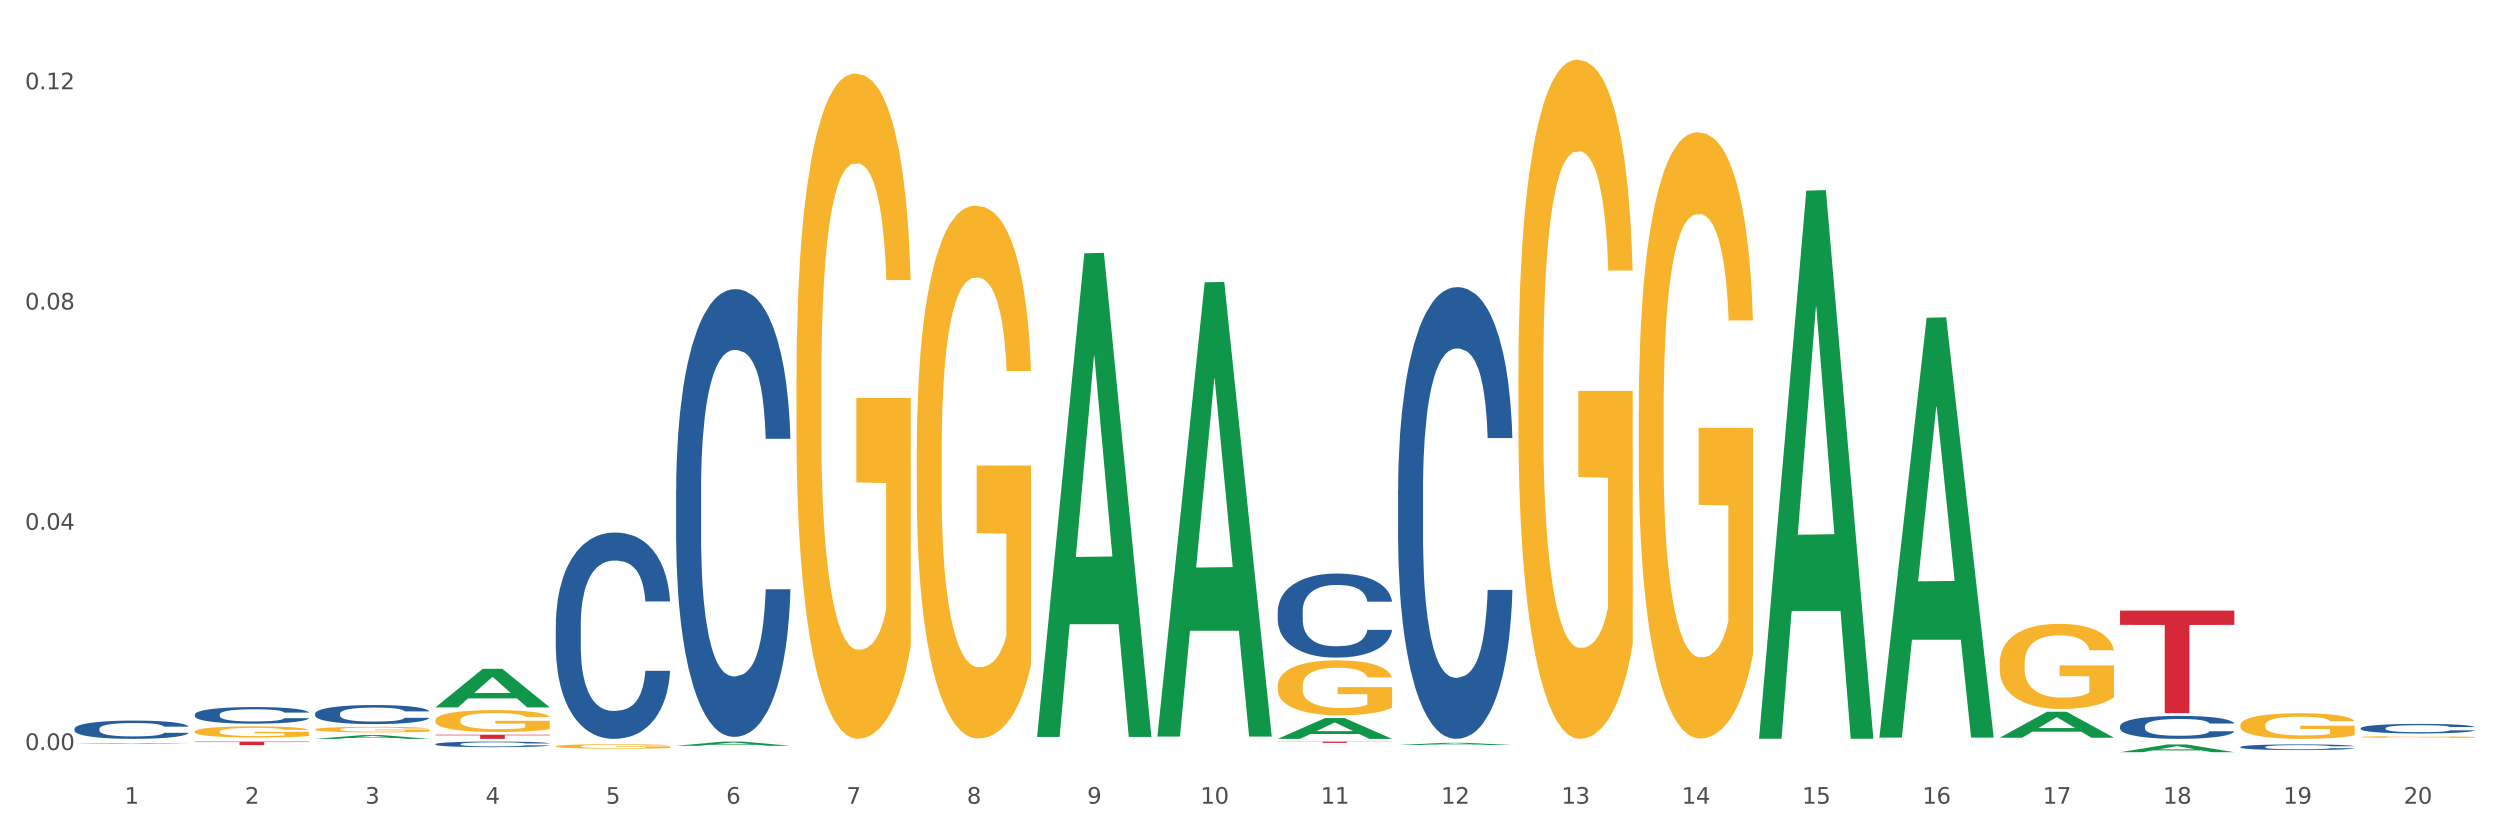 <?xml version="1.0" encoding="utf-8" standalone="no"?>
<!DOCTYPE svg PUBLIC "-//W3C//DTD SVG 1.1//EN"
  "http://www.w3.org/Graphics/SVG/1.1/DTD/svg11.dtd">
<svg xmlns:xlink="http://www.w3.org/1999/xlink" width="1080pt" height="360pt" viewBox="0 0 1080 360" xmlns="http://www.w3.org/2000/svg" version="1.1">
 <rect x="0" y="0" width="1080" height="360" fill="#333333" stroke="none"/>
 <defs>
  <style type="text/css">*{stroke-linejoin: round; stroke-linecap: butt}</style>
 </defs>
 <g id="figure_1">
  <g id="patch_1">
   <path d="M 0 360 
L 1080 360 
L 1080 0 
L 0 0 
z
" style="fill: #ffffff; stroke: #ffffff; stroke-linejoin: miter"/>
  </g>
  <g id="axes_1">
   <g id="matplotlib.axis_1">
    <g id="xtick_1">
     <g id="text_1">
      <!-- 1 -->
      <g style="fill: #4d4d4d" transform="translate(53.812 347.204) scale(0.096 -0.096)">
       <defs>
        <path id="DejaVuSans-31" d="M 794 531 
L 1825 531 
L 1825 4091 
L 703 3866 
L 703 4441 
L 1819 4666 
L 2450 4666 
L 2450 531 
L 3481 531 
L 3481 0 
L 794 0 
L 794 531 
z
" transform="scale(0.016)"/>
       </defs>
       <use xlink:href="#DejaVuSans-31"/>
      </g>
     </g>
    </g>
    <g id="xtick_2">
     <g id="text_2">
      <!-- 2 -->
      <g style="fill: #4d4d4d" transform="translate(105.793 347.204) scale(0.096 -0.096)">
       <defs>
        <path id="DejaVuSans-32" d="M 1228 531 
L 3431 531 
L 3431 0 
L 469 0 
L 469 531 
Q 828 903 1448 1529 
Q 2069 2156 2228 2338 
Q 2531 2678 2651 2914 
Q 2772 3150 2772 3378 
Q 2772 3750 2511 3984 
Q 2250 4219 1831 4219 
Q 1534 4219 1204 4116 
Q 875 4013 500 3803 
L 500 4441 
Q 881 4594 1212 4672 
Q 1544 4750 1819 4750 
Q 2544 4750 2975 4387 
Q 3406 4025 3406 3419 
Q 3406 3131 3298 2873 
Q 3191 2616 2906 2266 
Q 2828 2175 2409 1742 
Q 1991 1309 1228 531 
z
" transform="scale(0.016)"/>
       </defs>
       <use xlink:href="#DejaVuSans-32"/>
      </g>
     </g>
    </g>
    <g id="xtick_3">
     <g id="text_3">
      <!-- 3 -->
      <g style="fill: #4d4d4d" transform="translate(157.774 347.204) scale(0.096 -0.096)">
       <defs>
        <path id="DejaVuSans-33" d="M 2597 2516 
Q 3050 2419 3304 2112 
Q 3559 1806 3559 1356 
Q 3559 666 3084 287 
Q 2609 -91 1734 -91 
Q 1441 -91 1130 -33 
Q 819 25 488 141 
L 488 750 
Q 750 597 1062 519 
Q 1375 441 1716 441 
Q 2309 441 2620 675 
Q 2931 909 2931 1356 
Q 2931 1769 2642 2001 
Q 2353 2234 1838 2234 
L 1294 2234 
L 1294 2753 
L 1863 2753 
Q 2328 2753 2575 2939 
Q 2822 3125 2822 3475 
Q 2822 3834 2567 4026 
Q 2313 4219 1838 4219 
Q 1578 4219 1281 4162 
Q 984 4106 628 3988 
L 628 4550 
Q 988 4650 1302 4700 
Q 1616 4750 1894 4750 
Q 2613 4750 3031 4423 
Q 3450 4097 3450 3541 
Q 3450 3153 3228 2886 
Q 3006 2619 2597 2516 
z
" transform="scale(0.016)"/>
       </defs>
       <use xlink:href="#DejaVuSans-33"/>
      </g>
     </g>
    </g>
    <g id="xtick_4">
     <g id="text_4">
      <!-- 4 -->
      <g style="fill: #4d4d4d" transform="translate(209.756 347.204) scale(0.096 -0.096)">
       <defs>
        <path id="DejaVuSans-34" d="M 2419 4116 
L 825 1625 
L 2419 1625 
L 2419 4116 
z
M 2253 4666 
L 3047 4666 
L 3047 1625 
L 3713 1625 
L 3713 1100 
L 3047 1100 
L 3047 0 
L 2419 0 
L 2419 1100 
L 313 1100 
L 313 1709 
L 2253 4666 
z
" transform="scale(0.016)"/>
       </defs>
       <use xlink:href="#DejaVuSans-34"/>
      </g>
     </g>
    </g>
    <g id="xtick_5">
     <g id="text_5">
      <!-- 5 -->
      <g style="fill: #4d4d4d" transform="translate(261.737 347.204) scale(0.096 -0.096)">
       <defs>
        <path id="DejaVuSans-35" d="M 691 4666 
L 3169 4666 
L 3169 4134 
L 1269 4134 
L 1269 2991 
Q 1406 3038 1543 3061 
Q 1681 3084 1819 3084 
Q 2600 3084 3056 2656 
Q 3513 2228 3513 1497 
Q 3513 744 3044 326 
Q 2575 -91 1722 -91 
Q 1428 -91 1123 -41 
Q 819 9 494 109 
L 494 744 
Q 775 591 1075 516 
Q 1375 441 1709 441 
Q 2250 441 2565 725 
Q 2881 1009 2881 1497 
Q 2881 1984 2565 2268 
Q 2250 2553 1709 2553 
Q 1456 2553 1204 2497 
Q 953 2441 691 2322 
L 691 4666 
z
" transform="scale(0.016)"/>
       </defs>
       <use xlink:href="#DejaVuSans-35"/>
      </g>
     </g>
    </g>
    <g id="xtick_6">
     <g id="text_6">
      <!-- 6 -->
      <g style="fill: #4d4d4d" transform="translate(313.718 347.204) scale(0.096 -0.096)">
       <defs>
        <path id="DejaVuSans-36" d="M 2113 2584 
Q 1688 2584 1439 2293 
Q 1191 2003 1191 1497 
Q 1191 994 1439 701 
Q 1688 409 2113 409 
Q 2538 409 2786 701 
Q 3034 994 3034 1497 
Q 3034 2003 2786 2293 
Q 2538 2584 2113 2584 
z
M 3366 4563 
L 3366 3988 
Q 3128 4100 2886 4159 
Q 2644 4219 2406 4219 
Q 1781 4219 1451 3797 
Q 1122 3375 1075 2522 
Q 1259 2794 1537 2939 
Q 1816 3084 2150 3084 
Q 2853 3084 3261 2657 
Q 3669 2231 3669 1497 
Q 3669 778 3244 343 
Q 2819 -91 2113 -91 
Q 1303 -91 875 529 
Q 447 1150 447 2328 
Q 447 3434 972 4092 
Q 1497 4750 2381 4750 
Q 2619 4750 2861 4703 
Q 3103 4656 3366 4563 
z
" transform="scale(0.016)"/>
       </defs>
       <use xlink:href="#DejaVuSans-36"/>
      </g>
     </g>
    </g>
    <g id="xtick_7">
     <g id="text_7">
      <!-- 7 -->
      <g style="fill: #4d4d4d" transform="translate(365.699 347.204) scale(0.096 -0.096)">
       <defs>
        <path id="DejaVuSans-37" d="M 525 4666 
L 3525 4666 
L 3525 4397 
L 1831 0 
L 1172 0 
L 2766 4134 
L 525 4134 
L 525 4666 
z
" transform="scale(0.016)"/>
       </defs>
       <use xlink:href="#DejaVuSans-37"/>
      </g>
     </g>
    </g>
    <g id="xtick_8">
     <g id="text_8">
      <!-- 8 -->
      <g style="fill: #4d4d4d" transform="translate(417.68 347.204) scale(0.096 -0.096)">
       <defs>
        <path id="DejaVuSans-38" d="M 2034 2216 
Q 1584 2216 1326 1975 
Q 1069 1734 1069 1313 
Q 1069 891 1326 650 
Q 1584 409 2034 409 
Q 2484 409 2743 651 
Q 3003 894 3003 1313 
Q 3003 1734 2745 1975 
Q 2488 2216 2034 2216 
z
M 1403 2484 
Q 997 2584 770 2862 
Q 544 3141 544 3541 
Q 544 4100 942 4425 
Q 1341 4750 2034 4750 
Q 2731 4750 3128 4425 
Q 3525 4100 3525 3541 
Q 3525 3141 3298 2862 
Q 3072 2584 2669 2484 
Q 3125 2378 3379 2068 
Q 3634 1759 3634 1313 
Q 3634 634 3220 271 
Q 2806 -91 2034 -91 
Q 1263 -91 848 271 
Q 434 634 434 1313 
Q 434 1759 690 2068 
Q 947 2378 1403 2484 
z
M 1172 3481 
Q 1172 3119 1398 2916 
Q 1625 2713 2034 2713 
Q 2441 2713 2670 2916 
Q 2900 3119 2900 3481 
Q 2900 3844 2670 4047 
Q 2441 4250 2034 4250 
Q 1625 4250 1398 4047 
Q 1172 3844 1172 3481 
z
" transform="scale(0.016)"/>
       </defs>
       <use xlink:href="#DejaVuSans-38"/>
      </g>
     </g>
    </g>
    <g id="xtick_9">
     <g id="text_9">
      <!-- 9 -->
      <g style="fill: #4d4d4d" transform="translate(469.662 347.204) scale(0.096 -0.096)">
       <defs>
        <path id="DejaVuSans-39" d="M 703 97 
L 703 672 
Q 941 559 1184 500 
Q 1428 441 1663 441 
Q 2288 441 2617 861 
Q 2947 1281 2994 2138 
Q 2813 1869 2534 1725 
Q 2256 1581 1919 1581 
Q 1219 1581 811 2004 
Q 403 2428 403 3163 
Q 403 3881 828 4315 
Q 1253 4750 1959 4750 
Q 2769 4750 3195 4129 
Q 3622 3509 3622 2328 
Q 3622 1225 3098 567 
Q 2575 -91 1691 -91 
Q 1453 -91 1209 -44 
Q 966 3 703 97 
z
M 1959 2075 
Q 2384 2075 2632 2365 
Q 2881 2656 2881 3163 
Q 2881 3666 2632 3958 
Q 2384 4250 1959 4250 
Q 1534 4250 1286 3958 
Q 1038 3666 1038 3163 
Q 1038 2656 1286 2365 
Q 1534 2075 1959 2075 
z
" transform="scale(0.016)"/>
       </defs>
       <use xlink:href="#DejaVuSans-39"/>
      </g>
     </g>
    </g>
    <g id="xtick_10">
     <g id="text_10">
      <!-- 10 -->
      <g style="fill: #4d4d4d" transform="translate(518.589 347.204) scale(0.096 -0.096)">
       <defs>
        <path id="DejaVuSans-30" d="M 2034 4250 
Q 1547 4250 1301 3770 
Q 1056 3291 1056 2328 
Q 1056 1369 1301 889 
Q 1547 409 2034 409 
Q 2525 409 2770 889 
Q 3016 1369 3016 2328 
Q 3016 3291 2770 3770 
Q 2525 4250 2034 4250 
z
M 2034 4750 
Q 2819 4750 3233 4129 
Q 3647 3509 3647 2328 
Q 3647 1150 3233 529 
Q 2819 -91 2034 -91 
Q 1250 -91 836 529 
Q 422 1150 422 2328 
Q 422 3509 836 4129 
Q 1250 4750 2034 4750 
z
" transform="scale(0.016)"/>
       </defs>
       <use xlink:href="#DejaVuSans-31"/>
       <use xlink:href="#DejaVuSans-30" transform="translate(63.623 0)"/>
      </g>
     </g>
    </g>
    <g id="xtick_11">
     <g id="text_11">
      <!-- 11 -->
      <g style="fill: #4d4d4d" transform="translate(570.57 347.204) scale(0.096 -0.096)">
       <use xlink:href="#DejaVuSans-31"/>
       <use xlink:href="#DejaVuSans-31" transform="translate(63.623 0)"/>
      </g>
     </g>
    </g>
    <g id="xtick_12">
     <g id="text_12">
      <!-- 12 -->
      <g style="fill: #4d4d4d" transform="translate(622.551 347.204) scale(0.096 -0.096)">
       <use xlink:href="#DejaVuSans-31"/>
       <use xlink:href="#DejaVuSans-32" transform="translate(63.623 0)"/>
      </g>
     </g>
    </g>
    <g id="xtick_13">
     <g id="text_13">
      <!-- 13 -->
      <g style="fill: #4d4d4d" transform="translate(674.533 347.204) scale(0.096 -0.096)">
       <use xlink:href="#DejaVuSans-31"/>
       <use xlink:href="#DejaVuSans-33" transform="translate(63.623 0)"/>
      </g>
     </g>
    </g>
    <g id="xtick_14">
     <g id="text_14">
      <!-- 14 -->
      <g style="fill: #4d4d4d" transform="translate(726.514 347.204) scale(0.096 -0.096)">
       <use xlink:href="#DejaVuSans-31"/>
       <use xlink:href="#DejaVuSans-34" transform="translate(63.623 0)"/>
      </g>
     </g>
    </g>
    <g id="xtick_15">
     <g id="text_15">
      <!-- 15 -->
      <g style="fill: #4d4d4d" transform="translate(778.495 347.204) scale(0.096 -0.096)">
       <use xlink:href="#DejaVuSans-31"/>
       <use xlink:href="#DejaVuSans-35" transform="translate(63.623 0)"/>
      </g>
     </g>
    </g>
    <g id="xtick_16">
     <g id="text_16">
      <!-- 16 -->
      <g style="fill: #4d4d4d" transform="translate(830.476 347.204) scale(0.096 -0.096)">
       <use xlink:href="#DejaVuSans-31"/>
       <use xlink:href="#DejaVuSans-36" transform="translate(63.623 0)"/>
      </g>
     </g>
    </g>
    <g id="xtick_17">
     <g id="text_17">
      <!-- 17 -->
      <g style="fill: #4d4d4d" transform="translate(882.457 347.204) scale(0.096 -0.096)">
       <use xlink:href="#DejaVuSans-31"/>
       <use xlink:href="#DejaVuSans-37" transform="translate(63.623 0)"/>
      </g>
     </g>
    </g>
    <g id="xtick_18">
     <g id="text_18">
      <!-- 18 -->
      <g style="fill: #4d4d4d" transform="translate(934.439 347.204) scale(0.096 -0.096)">
       <use xlink:href="#DejaVuSans-31"/>
       <use xlink:href="#DejaVuSans-38" transform="translate(63.623 0)"/>
      </g>
     </g>
    </g>
    <g id="xtick_19">
     <g id="text_19">
      <!-- 19 -->
      <g style="fill: #4d4d4d" transform="translate(986.42 347.204) scale(0.096 -0.096)">
       <use xlink:href="#DejaVuSans-31"/>
       <use xlink:href="#DejaVuSans-39" transform="translate(63.623 0)"/>
      </g>
     </g>
    </g>
    <g id="xtick_20">
     <g id="text_20">
      <!-- 20 -->
      <g style="fill: #4d4d4d" transform="translate(1038.401 347.204) scale(0.096 -0.096)">
       <use xlink:href="#DejaVuSans-32"/>
       <use xlink:href="#DejaVuSans-30" transform="translate(63.623 0)"/>
      </g>
     </g>
    </g>
    <g id="xtick_21"/>
    <g id="xtick_22"/>
    <g id="xtick_23"/>
    <g id="xtick_24"/>
    <g id="xtick_25"/>
    <g id="xtick_26"/>
    <g id="xtick_27"/>
    <g id="xtick_28"/>
    <g id="xtick_29"/>
    <g id="xtick_30"/>
    <g id="xtick_31"/>
    <g id="xtick_32"/>
    <g id="xtick_33"/>
    <g id="xtick_34"/>
    <g id="xtick_35"/>
    <g id="xtick_36"/>
    <g id="xtick_37"/>
    <g id="xtick_38"/>
    <g id="xtick_39"/>
   </g>
   <g id="matplotlib.axis_2">
    <g id="ytick_1">
     <g id="text_21">
      <!-- 0.00 -->
      <g style="fill: #4d4d4d" transform="translate(10.8 324.006) scale(0.096 -0.096)">
       <defs>
        <path id="DejaVuSans-2e" d="M 684 794 
L 1344 794 
L 1344 0 
L 684 0 
L 684 794 
z
" transform="scale(0.016)"/>
       </defs>
       <use xlink:href="#DejaVuSans-30"/>
       <use xlink:href="#DejaVuSans-2e" transform="translate(63.623 0)"/>
       <use xlink:href="#DejaVuSans-30" transform="translate(95.41 0)"/>
       <use xlink:href="#DejaVuSans-30" transform="translate(159.033 0)"/>
      </g>
     </g>
    </g>
    <g id="ytick_2">
     <g id="text_22">
      <!-- 0.04 -->
      <g style="fill: #4d4d4d" transform="translate(10.8 228.859) scale(0.096 -0.096)">
       <use xlink:href="#DejaVuSans-30"/>
       <use xlink:href="#DejaVuSans-2e" transform="translate(63.623 0)"/>
       <use xlink:href="#DejaVuSans-30" transform="translate(95.41 0)"/>
       <use xlink:href="#DejaVuSans-34" transform="translate(159.033 0)"/>
      </g>
     </g>
    </g>
    <g id="ytick_3">
     <g id="text_23">
      <!-- 0.08 -->
      <g style="fill: #4d4d4d" transform="translate(10.8 133.712) scale(0.096 -0.096)">
       <use xlink:href="#DejaVuSans-30"/>
       <use xlink:href="#DejaVuSans-2e" transform="translate(63.623 0)"/>
       <use xlink:href="#DejaVuSans-30" transform="translate(95.41 0)"/>
       <use xlink:href="#DejaVuSans-38" transform="translate(159.033 0)"/>
      </g>
     </g>
    </g>
    <g id="ytick_4">
     <g id="text_24">
      <!-- 0.12 -->
      <g style="fill: #4d4d4d" transform="translate(10.8 38.566) scale(0.096 -0.096)">
       <use xlink:href="#DejaVuSans-30"/>
       <use xlink:href="#DejaVuSans-2e" transform="translate(63.623 0)"/>
       <use xlink:href="#DejaVuSans-31" transform="translate(95.41 0)"/>
       <use xlink:href="#DejaVuSans-32" transform="translate(159.033 0)"/>
      </g>
     </g>
    </g>
    <g id="ytick_5"/>
    <g id="ytick_6"/>
    <g id="ytick_7"/>
   </g>
   <g id="PolyCollection_1">
    <path d="M 188.119 311.148 
L 188.177 311.139 
L 188.177 310.828 
L 188.294 310.56 
L 188.877 309.912 
L 189.751 309.376 
L 190.392 309.09 
L 191.034 308.857 
L 191.792 308.623 
L 192.725 308.381 
L 194.415 308.027 
L 195.465 307.845 
L 196.747 307.655 
L 199.079 307.378 
L 200.77 307.223 
L 202.519 307.093 
L 205.376 306.937 
L 207.242 306.868 
L 209.224 306.816 
L 211.614 306.782 
L 213.422 306.773 
L 217.386 306.799 
L 220.768 306.877 
L 222.4 306.937 
L 224.499 307.041 
L 225.607 307.11 
L 227.414 307.248 
L 229.28 307.43 
L 230.563 307.586 
L 232.487 307.88 
L 233.944 308.174 
L 235.285 308.537 
L 235.985 308.788 
L 236.51 309.021 
L 236.976 309.289 
L 237.442 309.713 
L 226.948 309.713 
L 226.54 309.41 
L 225.899 309.125 
L 224.966 308.848 
L 224.149 308.675 
L 222.75 308.459 
L 221.468 308.321 
L 220.127 308.217 
L 218.494 308.13 
L 217.212 308.087 
L 215.404 308.053 
L 211.848 308.061 
L 209.457 308.13 
L 207.825 308.217 
L 206.775 308.295 
L 205.843 308.381 
L 204.793 308.502 
L 203.569 308.684 
L 202.694 308.848 
L 201.82 309.056 
L 201.12 309.263 
L 200.479 309.505 
L 199.954 309.765 
L 199.546 310.033 
L 199.196 310.361 
L 198.905 310.906 
L 198.905 312.091 
L 199.021 312.359 
L 199.313 312.713 
L 199.662 312.981 
L 200.246 313.301 
L 200.77 313.517 
L 201.761 313.829 
L 202.869 314.088 
L 203.744 314.252 
L 204.618 314.391 
L 206.134 314.581 
L 207.825 314.736 
L 209.282 314.832 
L 211.265 314.918 
L 212.606 314.953 
L 213.772 314.97 
L 216.628 314.97 
L 218.669 314.944 
L 220.943 314.883 
L 222.692 314.806 
L 224.149 314.71 
L 225.782 314.555 
L 226.831 314.408 
L 226.831 312.601 
L 214.005 312.592 
L 214.005 311.39 
L 237.501 311.39 
L 237.501 314.918 
L 236.51 315.1 
L 235.402 315.264 
L 234.236 315.411 
L 232.487 315.592 
L 230.388 315.765 
L 228.522 315.886 
L 226.54 315.99 
L 224.208 316.085 
L 221.176 316.172 
L 219.31 316.206 
L 216.978 316.232 
L 214.238 316.241 
L 211.848 316.224 
L 209.516 316.18 
L 207.067 316.103 
L 204.676 315.99 
L 202.869 315.878 
L 201.062 315.739 
L 199.138 315.558 
L 197.622 315.385 
L 196.456 315.229 
L 195.173 315.03 
L 193.774 314.771 
L 192.725 314.538 
L 191.792 314.295 
L 190.801 313.984 
L 190.101 313.716 
L 189.401 313.379 
L 188.993 313.128 
L 188.527 312.739 
L 188.177 312.194 
L 188.119 311.148 
z
" clip-path="url(#p82154036f5)" style="fill: #f7b32b"/>
    <path d="M 240.1 322.398 
L 240.158 322.396 
L 240.158 322.333 
L 240.275 322.278 
L 240.858 322.146 
L 241.732 322.036 
L 242.374 321.978 
L 243.015 321.93 
L 243.773 321.883 
L 244.706 321.833 
L 246.396 321.761 
L 247.446 321.724 
L 248.729 321.685 
L 251.061 321.628 
L 252.751 321.597 
L 254.501 321.57 
L 257.357 321.538 
L 259.223 321.524 
L 261.205 321.514 
L 263.596 321.507 
L 265.403 321.505 
L 269.368 321.51 
L 272.749 321.526 
L 274.382 321.538 
L 276.481 321.56 
L 277.588 321.574 
L 279.396 321.602 
L 281.261 321.639 
L 282.544 321.671 
L 284.468 321.731 
L 285.926 321.791 
L 287.266 321.865 
L 287.966 321.916 
L 288.491 321.964 
L 288.957 322.018 
L 289.424 322.105 
L 278.929 322.105 
L 278.521 322.043 
L 277.88 321.985 
L 276.947 321.928 
L 276.131 321.893 
L 274.731 321.849 
L 273.449 321.821 
L 272.108 321.8 
L 270.475 321.782 
L 269.193 321.773 
L 267.385 321.766 
L 263.829 321.768 
L 261.438 321.782 
L 259.806 321.8 
L 258.757 321.816 
L 257.824 321.833 
L 256.774 321.858 
L 255.55 321.895 
L 254.675 321.928 
L 253.801 321.971 
L 253.101 322.013 
L 252.46 322.063 
L 251.935 322.116 
L 251.527 322.17 
L 251.177 322.237 
L 250.886 322.348 
L 250.886 322.59 
L 251.002 322.645 
L 251.294 322.717 
L 251.644 322.772 
L 252.227 322.837 
L 252.751 322.881 
L 253.743 322.945 
L 254.85 322.998 
L 255.725 323.031 
L 256.599 323.06 
L 258.115 323.098 
L 259.806 323.13 
L 261.264 323.15 
L 263.246 323.167 
L 264.587 323.174 
L 265.753 323.178 
L 268.61 323.178 
L 270.65 323.173 
L 272.924 323.16 
L 274.673 323.144 
L 276.131 323.125 
L 277.763 323.093 
L 278.813 323.063 
L 278.813 322.694 
L 265.986 322.693 
L 265.986 322.447 
L 289.482 322.447 
L 289.482 323.167 
L 288.491 323.204 
L 287.383 323.238 
L 286.217 323.268 
L 284.468 323.305 
L 282.369 323.34 
L 280.503 323.365 
L 278.521 323.386 
L 276.189 323.406 
L 273.157 323.423 
L 271.292 323.43 
L 268.96 323.436 
L 266.219 323.437 
L 263.829 323.434 
L 261.497 323.425 
L 259.048 323.409 
L 256.658 323.386 
L 254.85 323.363 
L 253.043 323.335 
L 251.119 323.298 
L 249.603 323.263 
L 248.437 323.231 
L 247.154 323.19 
L 245.755 323.137 
L 244.706 323.09 
L 243.773 323.04 
L 242.782 322.977 
L 242.082 322.922 
L 241.382 322.853 
L 240.974 322.802 
L 240.508 322.723 
L 240.158 322.611 
L 240.1 322.398 
z
" clip-path="url(#p82154036f5)" style="fill: #f7b32b"/>
    <path d="M 344.062 164.572 
L 344.121 164.31 
L 344.121 154.86 
L 344.237 146.723 
L 344.82 127.036 
L 345.695 110.761 
L 346.336 102.099 
L 346.977 95.012 
L 347.735 87.924 
L 348.668 80.575 
L 350.359 69.812 
L 351.408 64.3 
L 352.691 58.525 
L 355.023 50.125 
L 356.714 45.401 
L 358.463 41.463 
L 361.32 36.738 
L 363.185 34.638 
L 365.168 33.063 
L 367.558 32.014 
L 369.365 31.751 
L 373.33 32.539 
L 376.712 34.901 
L 378.344 36.738 
L 380.443 39.888 
L 381.551 41.988 
L 383.358 46.188 
L 385.224 51.7 
L 386.506 56.425 
L 388.43 65.35 
L 389.888 74.275 
L 391.229 85.299 
L 391.928 92.912 
L 392.453 99.999 
L 392.92 108.136 
L 393.386 120.998 
L 382.892 120.998 
L 382.484 111.811 
L 381.842 103.149 
L 380.909 94.749 
L 380.093 89.499 
L 378.694 82.937 
L 377.411 78.737 
L 376.07 75.587 
L 374.438 72.962 
L 373.155 71.65 
L 371.348 70.6 
L 367.791 70.862 
L 365.401 72.962 
L 363.768 75.587 
L 362.719 77.95 
L 361.786 80.575 
L 360.737 84.249 
L 359.512 89.762 
L 358.638 94.749 
L 357.763 101.049 
L 357.064 107.349 
L 356.422 114.699 
L 355.898 122.573 
L 355.489 130.711 
L 355.14 140.685 
L 354.848 157.222 
L 354.848 193.184 
L 354.965 201.321 
L 355.256 212.083 
L 355.606 220.22 
L 356.189 229.933 
L 356.714 236.495 
L 357.705 245.945 
L 358.813 253.819 
L 359.687 258.807 
L 360.562 263.007 
L 362.078 268.781 
L 363.768 273.506 
L 365.226 276.394 
L 367.208 279.019 
L 368.549 280.069 
L 369.715 280.594 
L 372.572 280.594 
L 374.613 279.806 
L 376.886 277.969 
L 378.636 275.606 
L 380.093 272.719 
L 381.726 267.994 
L 382.775 263.532 
L 382.775 208.671 
L 369.948 208.408 
L 369.948 171.922 
L 393.444 171.922 
L 393.444 279.019 
L 392.453 284.531 
L 391.345 289.518 
L 390.179 293.981 
L 388.43 299.493 
L 386.331 304.743 
L 384.466 308.418 
L 382.484 311.568 
L 380.151 314.455 
L 377.12 317.08 
L 375.254 318.13 
L 372.922 318.917 
L 370.182 319.18 
L 367.791 318.655 
L 365.459 317.343 
L 363.011 314.98 
L 360.62 311.568 
L 358.813 308.155 
L 357.005 303.955 
L 355.081 298.443 
L 353.566 293.193 
L 352.399 288.468 
L 351.117 282.431 
L 349.718 274.556 
L 348.668 267.469 
L 347.735 260.119 
L 346.744 250.67 
L 346.045 242.532 
L 345.345 232.295 
L 344.937 224.683 
L 344.47 212.871 
L 344.121 196.334 
L 344.062 164.572 
z
" clip-path="url(#p82154036f5)" style="fill: #f7b32b"/>
    <path d="M 396.043 195.21 
L 396.102 195 
L 396.102 187.431 
L 396.218 180.913 
L 396.801 165.145 
L 397.676 152.11 
L 398.317 145.172 
L 398.959 139.496 
L 399.716 133.819 
L 400.649 127.932 
L 402.34 119.313 
L 403.39 114.898 
L 404.672 110.272 
L 407.004 103.544 
L 408.695 99.76 
L 410.444 96.607 
L 413.301 92.822 
L 415.167 91.14 
L 417.149 89.879 
L 419.539 89.038 
L 421.347 88.828 
L 425.311 89.458 
L 428.693 91.35 
L 430.325 92.822 
L 432.424 95.345 
L 433.532 97.027 
L 435.339 100.391 
L 437.205 104.806 
L 438.488 108.59 
L 440.412 115.738 
L 441.869 122.887 
L 443.21 131.717 
L 443.91 137.814 
L 444.434 143.49 
L 444.901 150.008 
L 445.367 160.31 
L 434.873 160.31 
L 434.465 152.951 
L 433.823 146.013 
L 432.891 139.286 
L 432.074 135.081 
L 430.675 129.825 
L 429.392 126.461 
L 428.051 123.938 
L 426.419 121.835 
L 425.136 120.784 
L 423.329 119.943 
L 419.773 120.154 
L 417.382 121.835 
L 415.75 123.938 
L 414.7 125.83 
L 413.767 127.932 
L 412.718 130.876 
L 411.494 135.291 
L 410.619 139.286 
L 409.744 144.331 
L 409.045 149.377 
L 408.404 155.264 
L 407.879 161.571 
L 407.471 168.089 
L 407.121 176.078 
L 406.829 189.323 
L 406.829 218.126 
L 406.946 224.644 
L 407.237 233.263 
L 407.587 239.781 
L 408.17 247.56 
L 408.695 252.816 
L 409.686 260.385 
L 410.794 266.692 
L 411.668 270.686 
L 412.543 274.05 
L 414.059 278.676 
L 415.75 282.46 
L 417.207 284.773 
L 419.189 286.875 
L 420.53 287.716 
L 421.696 288.137 
L 424.553 288.137 
L 426.594 287.506 
L 428.868 286.034 
L 430.617 284.142 
L 432.074 281.829 
L 433.707 278.045 
L 434.756 274.471 
L 434.756 230.53 
L 421.93 230.32 
L 421.93 201.097 
L 445.426 201.097 
L 445.426 286.875 
L 444.434 291.29 
L 443.327 295.285 
L 442.161 298.859 
L 440.412 303.274 
L 438.313 307.479 
L 436.447 310.422 
L 434.465 312.945 
L 432.133 315.258 
L 429.101 317.36 
L 427.235 318.201 
L 424.903 318.832 
L 422.163 319.042 
L 419.773 318.622 
L 417.44 317.57 
L 414.992 315.678 
L 412.601 312.945 
L 410.794 310.212 
L 408.987 306.848 
L 407.063 302.433 
L 405.547 298.228 
L 404.381 294.444 
L 403.098 289.608 
L 401.699 283.301 
L 400.649 277.624 
L 399.716 271.738 
L 398.725 264.169 
L 398.026 257.651 
L 397.326 249.452 
L 396.918 243.355 
L 396.452 233.894 
L 396.102 220.649 
L 396.043 195.21 
z
" clip-path="url(#p82154036f5)" style="fill: #f7b32b"/>
    <path d="M 551.987 296.247 
L 552.045 296.225 
L 552.045 295.444 
L 552.162 294.772 
L 552.745 293.144 
L 553.619 291.799 
L 554.261 291.083 
L 554.902 290.497 
L 555.66 289.911 
L 556.593 289.304 
L 558.284 288.414 
L 559.333 287.958 
L 560.616 287.481 
L 562.948 286.787 
L 564.639 286.396 
L 566.388 286.071 
L 569.245 285.68 
L 571.11 285.507 
L 573.093 285.376 
L 575.483 285.29 
L 577.29 285.268 
L 581.255 285.333 
L 584.636 285.528 
L 586.269 285.68 
L 588.368 285.94 
L 589.475 286.114 
L 591.283 286.461 
L 593.149 286.917 
L 594.431 287.307 
L 596.355 288.045 
L 597.813 288.783 
L 599.154 289.694 
L 599.853 290.324 
L 600.378 290.909 
L 600.844 291.582 
L 601.311 292.645 
L 590.816 292.645 
L 590.408 291.886 
L 589.767 291.17 
L 588.834 290.475 
L 588.018 290.041 
L 586.619 289.499 
L 585.336 289.152 
L 583.995 288.891 
L 582.363 288.674 
L 581.08 288.566 
L 579.273 288.479 
L 575.716 288.501 
L 573.326 288.674 
L 571.693 288.891 
L 570.644 289.087 
L 569.711 289.304 
L 568.662 289.607 
L 567.437 290.063 
L 566.563 290.475 
L 565.688 290.996 
L 564.988 291.517 
L 564.347 292.124 
L 563.822 292.775 
L 563.414 293.448 
L 563.064 294.273 
L 562.773 295.64 
L 562.773 298.612 
L 562.89 299.285 
L 563.181 300.175 
L 563.531 300.847 
L 564.114 301.65 
L 564.639 302.192 
L 565.63 302.974 
L 566.738 303.625 
L 567.612 304.037 
L 568.487 304.384 
L 570.002 304.861 
L 571.693 305.252 
L 573.151 305.491 
L 575.133 305.708 
L 576.474 305.794 
L 577.64 305.838 
L 580.497 305.838 
L 582.537 305.773 
L 584.811 305.621 
L 586.56 305.425 
L 588.018 305.187 
L 589.65 304.796 
L 590.7 304.427 
L 590.7 299.892 
L 577.873 299.871 
L 577.873 296.855 
L 601.369 296.855 
L 601.369 305.708 
L 600.378 306.163 
L 599.27 306.575 
L 598.104 306.944 
L 596.355 307.4 
L 594.256 307.834 
L 592.391 308.138 
L 590.408 308.398 
L 588.076 308.637 
L 585.044 308.854 
L 583.179 308.941 
L 580.847 309.006 
L 578.107 309.027 
L 575.716 308.984 
L 573.384 308.875 
L 570.935 308.68 
L 568.545 308.398 
L 566.738 308.116 
L 564.93 307.769 
L 563.006 307.313 
L 561.49 306.879 
L 560.324 306.489 
L 559.042 305.99 
L 557.642 305.339 
L 556.593 304.753 
L 555.66 304.145 
L 554.669 303.364 
L 553.969 302.692 
L 553.27 301.845 
L 552.862 301.216 
L 552.395 300.24 
L 552.045 298.873 
L 551.987 296.247 
z
" clip-path="url(#p82154036f5)" style="fill: #f7b32b"/>
    <path d="M 655.949 161.349 
L 656.008 161.081 
L 656.008 151.435 
L 656.124 143.128 
L 656.707 123.03 
L 657.582 106.417 
L 658.223 97.574 
L 658.865 90.339 
L 659.622 83.104 
L 660.555 75.601 
L 662.246 64.614 
L 663.296 58.987 
L 664.578 53.092 
L 666.91 44.517 
L 668.601 39.694 
L 670.35 35.674 
L 673.207 30.851 
L 675.073 28.707 
L 677.055 27.099 
L 679.445 26.027 
L 681.253 25.759 
L 685.217 26.563 
L 688.599 28.975 
L 690.231 30.851 
L 692.33 34.066 
L 693.438 36.21 
L 695.245 40.498 
L 697.111 46.125 
L 698.394 50.948 
L 700.318 60.059 
L 701.775 69.17 
L 703.116 80.424 
L 703.816 88.195 
L 704.34 95.43 
L 704.807 103.737 
L 705.273 116.867 
L 694.779 116.867 
L 694.371 107.488 
L 693.729 98.646 
L 692.797 90.071 
L 691.98 84.712 
L 690.581 78.012 
L 689.298 73.725 
L 687.957 70.509 
L 686.325 67.83 
L 685.042 66.49 
L 683.235 65.418 
L 679.679 65.686 
L 677.288 67.83 
L 675.656 70.509 
L 674.606 72.921 
L 673.673 75.601 
L 672.624 79.352 
L 671.4 84.98 
L 670.525 90.071 
L 669.651 96.502 
L 668.951 102.933 
L 668.31 110.436 
L 667.785 118.475 
L 667.377 126.782 
L 667.027 136.965 
L 666.735 153.846 
L 666.735 190.557 
L 666.852 198.864 
L 667.143 209.851 
L 667.493 218.158 
L 668.076 228.072 
L 668.601 234.771 
L 669.592 244.418 
L 670.7 252.457 
L 671.574 257.548 
L 672.449 261.836 
L 673.965 267.731 
L 675.656 272.554 
L 677.113 275.502 
L 679.095 278.181 
L 680.436 279.253 
L 681.602 279.789 
L 684.459 279.789 
L 686.5 278.985 
L 688.774 277.11 
L 690.523 274.698 
L 691.98 271.75 
L 693.613 266.927 
L 694.662 262.372 
L 694.662 206.367 
L 681.836 206.099 
L 681.836 168.852 
L 705.332 168.852 
L 705.332 278.181 
L 704.34 283.809 
L 703.233 288.9 
L 702.067 293.455 
L 700.318 299.083 
L 698.219 304.442 
L 696.353 308.193 
L 694.371 311.409 
L 692.039 314.357 
L 689.007 317.036 
L 687.141 318.108 
L 684.809 318.912 
L 682.069 319.18 
L 679.679 318.644 
L 677.346 317.304 
L 674.898 314.893 
L 672.507 311.409 
L 670.7 307.925 
L 668.893 303.638 
L 666.969 298.011 
L 665.453 292.652 
L 664.287 287.828 
L 663.004 281.665 
L 661.605 273.626 
L 660.555 266.391 
L 659.622 258.888 
L 658.631 249.241 
L 657.932 240.935 
L 657.232 230.484 
L 656.824 222.713 
L 656.358 210.655 
L 656.008 193.773 
L 655.949 161.349 
z
" clip-path="url(#p82154036f5)" style="fill: #f7b32b"/>
    <path d="M 707.931 178.152 
L 707.989 177.912 
L 707.989 169.301 
L 708.106 161.885 
L 708.689 143.944 
L 709.563 129.112 
L 710.204 121.218 
L 710.846 114.759 
L 711.604 108.3 
L 712.537 101.602 
L 714.227 91.794 
L 715.277 86.771 
L 716.559 81.508 
L 718.891 73.853 
L 720.582 69.547 
L 722.331 65.959 
L 725.188 61.653 
L 727.054 59.739 
L 729.036 58.304 
L 731.427 57.347 
L 733.234 57.108 
L 737.198 57.826 
L 740.58 59.979 
L 742.212 61.653 
L 744.311 64.524 
L 745.419 66.438 
L 747.226 70.265 
L 749.092 75.289 
L 750.375 79.594 
L 752.299 87.728 
L 753.756 95.861 
L 755.097 105.908 
L 755.797 112.846 
L 756.322 119.304 
L 756.788 126.72 
L 757.254 138.442 
L 746.76 138.442 
L 746.352 130.069 
L 745.711 122.175 
L 744.778 114.52 
L 743.962 109.736 
L 742.562 103.755 
L 741.28 99.928 
L 739.939 97.057 
L 738.306 94.665 
L 737.024 93.469 
L 735.216 92.512 
L 731.66 92.751 
L 729.269 94.665 
L 727.637 97.057 
L 726.587 99.21 
L 725.655 101.602 
L 724.605 104.951 
L 723.381 109.975 
L 722.506 114.52 
L 721.632 120.261 
L 720.932 126.002 
L 720.291 132.7 
L 719.766 139.877 
L 719.358 147.293 
L 719.008 156.383 
L 718.717 171.454 
L 718.717 204.226 
L 718.833 211.642 
L 719.125 221.45 
L 719.475 228.865 
L 720.058 237.716 
L 720.582 243.697 
L 721.573 252.309 
L 722.681 259.485 
L 723.556 264.03 
L 724.43 267.858 
L 725.946 273.12 
L 727.637 277.426 
L 729.094 280.058 
L 731.077 282.45 
L 732.418 283.407 
L 733.584 283.885 
L 736.441 283.885 
L 738.481 283.168 
L 740.755 281.493 
L 742.504 279.34 
L 743.962 276.709 
L 745.594 272.403 
L 746.643 268.336 
L 746.643 218.34 
L 733.817 218.101 
L 733.817 184.85 
L 757.313 184.85 
L 757.313 282.45 
L 756.322 287.473 
L 755.214 292.019 
L 754.048 296.085 
L 752.299 301.109 
L 750.2 305.893 
L 748.334 309.242 
L 746.352 312.113 
L 744.02 314.744 
L 740.988 317.136 
L 739.122 318.093 
L 736.79 318.811 
L 734.05 319.05 
L 731.66 318.572 
L 729.328 317.375 
L 726.879 315.223 
L 724.489 312.113 
L 722.681 309.003 
L 720.874 305.175 
L 718.95 300.152 
L 717.434 295.368 
L 716.268 291.062 
L 714.985 285.56 
L 713.586 278.383 
L 712.537 271.924 
L 711.604 265.226 
L 710.613 256.615 
L 709.913 249.199 
L 709.213 239.869 
L 708.805 232.932 
L 708.339 222.167 
L 707.989 207.097 
L 707.931 178.152 
z
" clip-path="url(#p82154036f5)" style="fill: #f7b32b"/>
    <path d="M 863.874 286.499 
L 863.933 286.465 
L 863.933 285.256 
L 864.049 284.215 
L 864.632 281.696 
L 865.507 279.613 
L 866.148 278.505 
L 866.789 277.598 
L 867.547 276.691 
L 868.48 275.751 
L 870.171 274.374 
L 871.22 273.668 
L 872.503 272.929 
L 874.835 271.854 
L 876.526 271.25 
L 878.275 270.746 
L 881.132 270.141 
L 882.997 269.873 
L 884.98 269.671 
L 887.37 269.537 
L 889.177 269.503 
L 893.142 269.604 
L 896.524 269.906 
L 898.156 270.141 
L 900.255 270.544 
L 901.363 270.813 
L 903.17 271.351 
L 905.036 272.056 
L 906.318 272.661 
L 908.242 273.803 
L 909.7 274.945 
L 911.041 276.355 
L 911.741 277.329 
L 912.265 278.236 
L 912.732 279.277 
L 913.198 280.923 
L 902.704 280.923 
L 902.296 279.748 
L 901.654 278.639 
L 900.721 277.564 
L 899.905 276.893 
L 898.506 276.053 
L 897.223 275.516 
L 895.882 275.113 
L 894.25 274.777 
L 892.967 274.609 
L 891.16 274.474 
L 887.603 274.508 
L 885.213 274.777 
L 883.58 275.113 
L 882.531 275.415 
L 881.598 275.751 
L 880.549 276.221 
L 879.324 276.926 
L 878.45 277.564 
L 877.575 278.371 
L 876.876 279.177 
L 876.234 280.117 
L 875.71 281.125 
L 875.302 282.166 
L 874.952 283.442 
L 874.66 285.559 
L 874.66 290.16 
L 874.777 291.201 
L 875.068 292.579 
L 875.418 293.62 
L 876.001 294.863 
L 876.526 295.702 
L 877.517 296.911 
L 878.625 297.919 
L 879.499 298.557 
L 880.374 299.095 
L 881.89 299.834 
L 883.58 300.438 
L 885.038 300.808 
L 887.02 301.144 
L 888.361 301.278 
L 889.527 301.345 
L 892.384 301.345 
L 894.425 301.244 
L 896.699 301.009 
L 898.448 300.707 
L 899.905 300.337 
L 901.538 299.733 
L 902.587 299.162 
L 902.587 292.142 
L 889.761 292.108 
L 889.761 287.439 
L 913.256 287.439 
L 913.256 301.144 
L 912.265 301.849 
L 911.158 302.487 
L 909.991 303.058 
L 908.242 303.764 
L 906.143 304.435 
L 904.278 304.906 
L 902.296 305.309 
L 899.963 305.678 
L 896.932 306.014 
L 895.066 306.148 
L 892.734 306.249 
L 889.994 306.283 
L 887.603 306.215 
L 885.271 306.048 
L 882.823 305.745 
L 880.432 305.309 
L 878.625 304.872 
L 876.817 304.335 
L 874.893 303.629 
L 873.378 302.957 
L 872.211 302.353 
L 870.929 301.58 
L 869.53 300.573 
L 868.48 299.666 
L 867.547 298.725 
L 866.556 297.516 
L 865.857 296.475 
L 865.157 295.165 
L 864.749 294.191 
L 864.282 292.679 
L 863.933 290.563 
L 863.874 286.499 
z
" clip-path="url(#p82154036f5)" style="fill: #f7b32b"/>
    <path d="M 448.025 317.973 
L 448.076 317.777 
L 468.439 109.42 
L 476.89 109.223 
L 497.407 318.366 
L 487.632 318.366 
L 483.203 269.664 
L 462.177 269.664 
L 462.025 270.45 
L 457.748 318.366 
L 448.025 318.366 
L 448.025 317.973 
L 464.825 240.6 
L 480.556 240.404 
L 472.767 153.801 
L 472.665 153.408 
L 472.563 153.998 
L 464.774 240.404 
L 464.825 240.6 
L 448.025 317.973 
z
" clip-path="url(#p82154036f5)" style="fill: #109648"/>
    <path d="M 500.006 317.845 
L 500.057 317.66 
L 520.421 121.955 
L 528.871 121.771 
L 549.388 318.214 
L 539.613 318.214 
L 535.184 272.469 
L 514.159 272.469 
L 514.006 273.207 
L 509.73 318.214 
L 500.006 318.214 
L 500.006 317.845 
L 516.806 245.17 
L 532.537 244.986 
L 524.748 163.642 
L 524.646 163.273 
L 524.544 163.826 
L 516.755 244.986 
L 516.806 245.17 
L 500.006 317.845 
z
" clip-path="url(#p82154036f5)" style="fill: #109648"/>
    <path d="M 551.987 319.163 
L 552.038 319.155 
L 572.402 310.214 
L 580.853 310.206 
L 601.369 319.18 
L 591.595 319.18 
L 587.165 317.09 
L 566.14 317.09 
L 565.987 317.124 
L 561.711 319.18 
L 551.987 319.18 
L 551.987 319.163 
L 568.787 315.843 
L 584.518 315.835 
L 576.729 312.119 
L 576.627 312.102 
L 576.525 312.127 
L 568.736 315.835 
L 568.787 315.843 
L 551.987 319.163 
z
" clip-path="url(#p82154036f5)" style="fill: #109648"/>
    <path d="M 603.968 321.85 
L 604.019 321.849 
L 624.383 320.88 
L 632.834 320.879 
L 653.35 321.852 
L 643.576 321.852 
L 639.147 321.625 
L 618.121 321.625 
L 617.968 321.629 
L 613.692 321.852 
L 603.968 321.852 
L 603.968 321.85 
L 620.768 321.49 
L 636.499 321.489 
L 628.71 321.086 
L 628.608 321.084 
L 628.507 321.087 
L 620.717 321.489 
L 620.768 321.49 
L 603.968 321.85 
z
" clip-path="url(#p82154036f5)" style="fill: #109648"/>
    <path d="M 863.874 318.681 
L 863.925 318.671 
L 884.289 307.472 
L 892.74 307.461 
L 913.256 318.702 
L 903.482 318.702 
L 899.053 316.085 
L 878.027 316.085 
L 877.874 316.127 
L 873.598 318.702 
L 863.874 318.702 
L 863.874 318.681 
L 880.674 314.522 
L 896.405 314.512 
L 888.616 309.857 
L 888.514 309.836 
L 888.413 309.868 
L 880.623 314.512 
L 880.674 314.522 
L 863.874 318.681 
z
" clip-path="url(#p82154036f5)" style="fill: #109648"/>
    <path d="M 1019.818 314.58 
L 1019.876 314.576 
L 1019.876 314.471 
L 1020.051 314.327 
L 1020.693 314.064 
L 1021.511 313.864 
L 1022.912 313.63 
L 1023.67 313.532 
L 1024.663 313.423 
L 1026.706 313.246 
L 1029.041 313.095 
L 1030.675 313.012 
L 1031.901 312.959 
L 1034.644 312.865 
L 1036.22 312.824 
L 1037.855 312.79 
L 1039.256 312.767 
L 1041.59 312.741 
L 1043.458 312.729 
L 1045.618 312.726 
L 1047.427 312.729 
L 1049.821 312.745 
L 1053.323 312.79 
L 1054.666 312.816 
L 1056.475 312.861 
L 1058.343 312.922 
L 1059.861 312.982 
L 1061.612 313.069 
L 1063.421 313.182 
L 1065.172 313.325 
L 1066.398 313.457 
L 1067.39 313.596 
L 1068.266 313.766 
L 1068.908 313.95 
L 1069.2 314.105 
L 1058.518 314.105 
L 1058.226 313.966 
L 1057.642 313.815 
L 1057.059 313.713 
L 1056.417 313.63 
L 1055.424 313.536 
L 1054.549 313.476 
L 1053.09 313.404 
L 1051.747 313.359 
L 1050.638 313.332 
L 1049.295 313.31 
L 1046.435 313.287 
L 1044.392 313.287 
L 1043.108 313.295 
L 1041.532 313.314 
L 1040.189 313.34 
L 1038.613 313.385 
L 1037.388 313.434 
L 1036.162 313.498 
L 1035.461 313.543 
L 1034.411 313.626 
L 1033.71 313.694 
L 1032.776 313.811 
L 1032.251 313.894 
L 1031.317 314.109 
L 1030.908 314.267 
L 1030.733 314.376 
L 1030.617 314.497 
L 1030.617 315.085 
L 1030.967 315.349 
L 1031.259 315.462 
L 1031.726 315.59 
L 1032.601 315.756 
L 1033.885 315.918 
L 1035.228 316.034 
L 1036.337 316.106 
L 1037.388 316.159 
L 1038.438 316.2 
L 1039.722 316.238 
L 1040.773 316.261 
L 1042.349 316.283 
L 1044.217 316.294 
L 1045.676 316.294 
L 1048.653 316.276 
L 1049.996 316.257 
L 1051.28 316.23 
L 1052.681 316.189 
L 1053.79 316.144 
L 1054.432 316.11 
L 1055.483 316.038 
L 1056.3 315.963 
L 1057 315.876 
L 1057.467 315.801 
L 1057.993 315.688 
L 1058.401 315.56 
L 1058.518 315.492 
L 1069.2 315.492 
L 1068.967 315.627 
L 1068.558 315.759 
L 1067.741 315.936 
L 1067.099 316.038 
L 1066.106 316.163 
L 1065.056 316.268 
L 1063.596 316.385 
L 1062.254 316.472 
L 1060.853 316.547 
L 1059.335 316.615 
L 1056.592 316.709 
L 1055.599 316.735 
L 1053.498 316.781 
L 1051.864 316.807 
L 1049.47 316.833 
L 1047.019 316.848 
L 1044.451 316.852 
L 1042.174 316.845 
L 1039.664 316.822 
L 1038.088 316.799 
L 1036.337 316.766 
L 1034.294 316.713 
L 1032.368 316.649 
L 1030.558 316.573 
L 1028.865 316.487 
L 1027.289 316.389 
L 1025.246 316.227 
L 1023.729 316.068 
L 1022.62 315.921 
L 1021.861 315.797 
L 1021.102 315.639 
L 1020.693 315.529 
L 1020.051 315.266 
L 1019.818 315.021 
L 1019.818 314.58 
z
" clip-path="url(#p82154036f5)" style="fill: #255c99"/>
    <path d="M 136.137 315.097 
L 136.196 315.095 
L 136.196 315.016 
L 136.312 314.949 
L 136.895 314.785 
L 137.77 314.649 
L 138.411 314.577 
L 139.053 314.518 
L 139.81 314.459 
L 140.743 314.398 
L 142.434 314.309 
L 143.484 314.263 
L 144.766 314.215 
L 147.098 314.145 
L 148.789 314.106 
L 150.538 314.073 
L 153.395 314.034 
L 155.261 314.016 
L 157.243 314.003 
L 159.633 313.994 
L 161.441 313.992 
L 165.405 313.999 
L 168.787 314.018 
L 170.419 314.034 
L 172.518 314.06 
L 173.626 314.077 
L 175.433 314.112 
L 177.299 314.158 
L 178.582 314.197 
L 180.506 314.272 
L 181.963 314.346 
L 183.304 314.438 
L 184.004 314.501 
L 184.528 314.56 
L 184.995 314.628 
L 185.461 314.735 
L 174.967 314.735 
L 174.559 314.658 
L 173.917 314.586 
L 172.985 314.516 
L 172.168 314.472 
L 170.769 314.418 
L 169.486 314.383 
L 168.145 314.357 
L 166.513 314.335 
L 165.23 314.324 
L 163.423 314.315 
L 159.866 314.317 
L 157.476 314.335 
L 155.844 314.357 
L 154.794 314.376 
L 153.861 314.398 
L 152.812 314.429 
L 151.588 314.475 
L 150.713 314.516 
L 149.838 314.569 
L 149.139 314.621 
L 148.498 314.682 
L 147.973 314.748 
L 147.565 314.815 
L 147.215 314.898 
L 146.923 315.036 
L 146.923 315.335 
L 147.04 315.403 
L 147.331 315.492 
L 147.681 315.56 
L 148.264 315.641 
L 148.789 315.695 
L 149.78 315.774 
L 150.888 315.839 
L 151.762 315.881 
L 152.637 315.916 
L 154.153 315.964 
L 155.844 316.003 
L 157.301 316.027 
L 159.283 316.049 
L 160.624 316.058 
L 161.79 316.062 
L 164.647 316.062 
L 166.688 316.056 
L 168.962 316.04 
L 170.711 316.021 
L 172.168 315.997 
L 173.801 315.957 
L 174.85 315.92 
L 174.85 315.464 
L 162.024 315.462 
L 162.024 315.158 
L 185.52 315.158 
L 185.52 316.049 
L 184.528 316.095 
L 183.421 316.136 
L 182.255 316.174 
L 180.506 316.219 
L 178.407 316.263 
L 176.541 316.294 
L 174.559 316.32 
L 172.227 316.344 
L 169.195 316.366 
L 167.329 316.374 
L 164.997 316.381 
L 162.257 316.383 
L 159.866 316.379 
L 157.534 316.368 
L 155.086 316.348 
L 152.695 316.32 
L 150.888 316.292 
L 149.081 316.257 
L 147.157 316.211 
L 145.641 316.167 
L 144.475 316.128 
L 143.192 316.077 
L 141.793 316.012 
L 140.743 315.953 
L 139.81 315.892 
L 138.819 315.813 
L 138.12 315.746 
L 137.42 315.66 
L 137.012 315.597 
L 136.546 315.499 
L 136.196 315.361 
L 136.137 315.097 
z
" clip-path="url(#p82154036f5)" style="fill: #f7b32b"/>
    <path d="M 84.156 316.027 
L 84.215 316.023 
L 84.215 315.865 
L 84.331 315.728 
L 84.914 315.399 
L 85.789 315.126 
L 86.43 314.981 
L 87.071 314.862 
L 87.829 314.744 
L 88.762 314.62 
L 90.453 314.44 
L 91.502 314.348 
L 92.785 314.251 
L 95.117 314.11 
L 96.808 314.031 
L 98.557 313.965 
L 101.414 313.886 
L 103.279 313.851 
L 105.262 313.825 
L 107.652 313.807 
L 109.459 313.803 
L 113.424 313.816 
L 116.806 313.855 
L 118.438 313.886 
L 120.537 313.939 
L 121.645 313.974 
L 123.452 314.044 
L 125.318 314.137 
L 126.6 314.216 
L 128.524 314.365 
L 129.982 314.515 
L 131.323 314.7 
L 132.022 314.827 
L 132.547 314.946 
L 133.014 315.082 
L 133.48 315.298 
L 122.986 315.298 
L 122.577 315.144 
L 121.936 314.999 
L 121.003 314.858 
L 120.187 314.77 
L 118.788 314.66 
L 117.505 314.59 
L 116.164 314.537 
L 114.532 314.493 
L 113.249 314.471 
L 111.442 314.453 
L 107.885 314.458 
L 105.495 314.493 
L 103.862 314.537 
L 102.813 314.576 
L 101.88 314.62 
L 100.831 314.682 
L 99.606 314.774 
L 98.732 314.858 
L 97.857 314.963 
L 97.158 315.069 
L 96.516 315.192 
L 95.992 315.324 
L 95.583 315.46 
L 95.234 315.627 
L 94.942 315.904 
L 94.942 316.507 
L 95.059 316.643 
L 95.35 316.823 
L 95.7 316.96 
L 96.283 317.122 
L 96.808 317.232 
L 97.799 317.391 
L 98.907 317.522 
L 99.781 317.606 
L 100.656 317.676 
L 102.172 317.773 
L 103.862 317.852 
L 105.32 317.901 
L 107.302 317.945 
L 108.643 317.962 
L 109.809 317.971 
L 112.666 317.971 
L 114.707 317.958 
L 116.98 317.927 
L 118.73 317.887 
L 120.187 317.839 
L 121.82 317.76 
L 122.869 317.685 
L 122.869 316.766 
L 110.042 316.762 
L 110.042 316.151 
L 133.538 316.151 
L 133.538 317.945 
L 132.547 318.037 
L 131.439 318.12 
L 130.273 318.195 
L 128.524 318.288 
L 126.425 318.376 
L 124.56 318.437 
L 122.577 318.49 
L 120.245 318.538 
L 117.214 318.582 
L 115.348 318.6 
L 113.016 318.613 
L 110.276 318.617 
L 107.885 318.609 
L 105.553 318.587 
L 103.104 318.547 
L 100.714 318.49 
L 98.907 318.433 
L 97.099 318.362 
L 95.175 318.27 
L 93.659 318.182 
L 92.493 318.103 
L 91.211 318.002 
L 89.812 317.87 
L 88.762 317.751 
L 87.829 317.628 
L 86.838 317.47 
L 86.138 317.333 
L 85.439 317.162 
L 85.031 317.034 
L 84.564 316.837 
L 84.215 316.56 
L 84.156 316.027 
z
" clip-path="url(#p82154036f5)" style="fill: #f7b32b"/>
    <path d="M 811.893 318.302 
L 811.944 318.131 
L 832.308 137.262 
L 840.759 137.092 
L 861.275 318.642 
L 851.501 318.642 
L 847.071 276.366 
L 826.046 276.366 
L 825.893 277.048 
L 821.617 318.642 
L 811.893 318.642 
L 811.893 318.302 
L 828.693 251.136 
L 844.424 250.966 
L 836.635 175.788 
L 836.533 175.447 
L 836.431 175.959 
L 828.642 250.966 
L 828.693 251.136 
L 811.893 318.302 
z
" clip-path="url(#p82154036f5)" style="fill: #109648"/>
    <path d="M 759.912 318.678 
L 759.963 318.455 
L 780.327 82.353 
L 788.777 82.131 
L 809.294 319.123 
L 799.519 319.123 
L 795.09 263.936 
L 774.065 263.936 
L 773.912 264.826 
L 769.636 319.123 
L 759.912 319.123 
L 759.912 318.678 
L 776.712 231.002 
L 792.443 230.779 
L 784.654 132.644 
L 784.552 132.199 
L 784.45 132.867 
L 776.661 230.779 
L 776.712 231.002 
L 759.912 318.678 
z
" clip-path="url(#p82154036f5)" style="fill: #109648"/>
    <path d="M 915.855 313.718 
L 915.914 313.709 
L 915.914 313.456 
L 916.089 313.111 
L 916.731 312.477 
L 917.548 311.997 
L 918.949 311.436 
L 919.708 311.2 
L 920.7 310.938 
L 922.743 310.512 
L 925.078 310.15 
L 926.713 309.95 
L 927.938 309.824 
L 930.682 309.597 
L 932.258 309.497 
L 933.892 309.416 
L 935.293 309.362 
L 937.628 309.298 
L 939.496 309.271 
L 941.656 309.262 
L 943.465 309.271 
L 945.858 309.307 
L 949.361 309.416 
L 950.703 309.479 
L 952.513 309.588 
L 954.381 309.733 
L 955.898 309.878 
L 957.649 310.086 
L 959.459 310.358 
L 961.21 310.702 
L 962.436 311.019 
L 963.428 311.354 
L 964.304 311.762 
L 964.946 312.206 
L 965.238 312.577 
L 954.556 312.577 
L 954.264 312.242 
L 953.68 311.88 
L 953.096 311.635 
L 952.454 311.436 
L 951.462 311.209 
L 950.586 311.064 
L 949.127 310.892 
L 947.785 310.784 
L 946.676 310.72 
L 945.333 310.666 
L 942.473 310.612 
L 940.43 310.612 
L 939.146 310.63 
L 937.57 310.675 
L 936.227 310.738 
L 934.651 310.847 
L 933.425 310.965 
L 932.199 311.119 
L 931.499 311.227 
L 930.448 311.427 
L 929.748 311.59 
L 928.814 311.871 
L 928.289 312.07 
L 927.355 312.586 
L 926.946 312.966 
L 926.771 313.229 
L 926.654 313.519 
L 926.654 314.932 
L 927.004 315.566 
L 927.296 315.838 
L 927.763 316.146 
L 928.639 316.544 
L 929.923 316.934 
L 931.265 317.214 
L 932.375 317.387 
L 933.425 317.513 
L 934.476 317.613 
L 935.76 317.704 
L 936.811 317.758 
L 938.387 317.812 
L 940.255 317.839 
L 941.714 317.839 
L 944.691 317.794 
L 946.033 317.749 
L 947.318 317.685 
L 948.719 317.586 
L 949.828 317.477 
L 950.47 317.396 
L 951.52 317.224 
L 952.338 317.042 
L 953.038 316.834 
L 953.505 316.653 
L 954.03 316.381 
L 954.439 316.073 
L 954.556 315.91 
L 965.238 315.91 
L 965.004 316.236 
L 964.596 316.553 
L 963.778 316.979 
L 963.136 317.224 
L 962.144 317.522 
L 961.093 317.776 
L 959.634 318.057 
L 958.291 318.265 
L 956.89 318.446 
L 955.373 318.609 
L 952.629 318.836 
L 951.637 318.899 
L 949.536 319.008 
L 947.901 319.071 
L 945.508 319.135 
L 943.056 319.171 
L 940.488 319.18 
L 938.212 319.162 
L 935.702 319.107 
L 934.126 319.053 
L 932.375 318.972 
L 930.332 318.845 
L 928.405 318.691 
L 926.596 318.51 
L 924.903 318.301 
L 923.327 318.066 
L 921.284 317.676 
L 919.766 317.296 
L 918.657 316.943 
L 917.898 316.644 
L 917.14 316.263 
L 916.731 316.001 
L 916.089 315.367 
L 915.855 314.778 
L 915.855 313.718 
z
" clip-path="url(#p82154036f5)" style="fill: #255c99"/>
    <path d="M 915.855 324.943 
L 915.906 324.94 
L 936.27 321.619 
L 944.721 321.615 
L 965.238 324.95 
L 955.463 324.95 
L 951.034 324.173 
L 930.008 324.173 
L 929.856 324.186 
L 925.579 324.95 
L 915.855 324.95 
L 915.855 324.943 
L 932.656 323.71 
L 948.387 323.707 
L 940.597 322.326 
L 940.496 322.32 
L 940.394 322.329 
L 932.605 323.707 
L 932.656 323.71 
L 915.855 324.943 
z
" clip-path="url(#p82154036f5)" style="fill: #109648"/>
    <path d="M 603.968 211.714 
L 604.027 211.536 
L 604.027 206.546 
L 604.202 199.774 
L 604.844 187.298 
L 605.661 177.853 
L 607.062 166.803 
L 607.821 162.169 
L 608.813 157.001 
L 610.856 148.625 
L 613.191 141.496 
L 614.825 137.575 
L 616.051 135.08 
L 618.795 130.625 
L 620.371 128.664 
L 622.005 127.06 
L 623.406 125.991 
L 625.741 124.744 
L 627.609 124.209 
L 629.768 124.031 
L 631.578 124.209 
L 633.971 124.922 
L 637.473 127.06 
L 638.816 128.308 
L 640.625 130.447 
L 642.493 133.298 
L 644.011 136.15 
L 645.762 140.249 
L 647.572 145.595 
L 649.323 152.367 
L 650.549 158.605 
L 651.541 165.199 
L 652.416 173.219 
L 653.059 181.952 
L 653.35 189.259 
L 642.668 189.259 
L 642.377 182.665 
L 641.793 175.536 
L 641.209 170.724 
L 640.567 166.803 
L 639.575 162.348 
L 638.699 159.496 
L 637.24 156.11 
L 635.897 153.971 
L 634.788 152.724 
L 633.446 151.655 
L 630.586 150.585 
L 628.543 150.585 
L 627.258 150.942 
L 625.682 151.833 
L 624.34 153.08 
L 622.764 155.219 
L 621.538 157.536 
L 620.312 160.565 
L 619.612 162.704 
L 618.561 166.625 
L 617.861 169.833 
L 616.927 175.358 
L 616.401 179.278 
L 615.467 189.437 
L 615.059 196.922 
L 614.884 202.09 
L 614.767 207.793 
L 614.767 235.595 
L 615.117 248.071 
L 615.409 253.417 
L 615.876 259.477 
L 616.752 267.318 
L 618.036 274.982 
L 619.378 280.507 
L 620.487 283.893 
L 621.538 286.388 
L 622.589 288.348 
L 623.873 290.13 
L 624.924 291.2 
L 626.5 292.269 
L 628.367 292.804 
L 629.827 292.804 
L 632.804 291.913 
L 634.146 291.021 
L 635.43 289.774 
L 636.831 287.814 
L 637.94 285.675 
L 638.582 284.071 
L 639.633 280.685 
L 640.45 277.12 
L 641.151 273.021 
L 641.618 269.457 
L 642.143 264.11 
L 642.552 258.051 
L 642.668 254.843 
L 653.35 254.843 
L 653.117 261.259 
L 652.708 267.497 
L 651.891 275.873 
L 651.249 280.685 
L 650.257 286.566 
L 649.206 291.556 
L 647.747 297.081 
L 646.404 301.18 
L 645.003 304.744 
L 643.486 307.952 
L 640.742 312.408 
L 639.75 313.655 
L 637.648 315.794 
L 636.014 317.041 
L 633.621 318.289 
L 631.169 319.002 
L 628.601 319.18 
L 626.324 318.824 
L 623.814 317.754 
L 622.238 316.685 
L 620.487 315.081 
L 618.444 312.586 
L 616.518 309.556 
L 614.709 305.992 
L 613.016 301.893 
L 611.44 297.259 
L 609.397 289.596 
L 607.879 282.111 
L 606.77 275.16 
L 606.011 269.279 
L 605.252 261.794 
L 604.844 256.625 
L 604.202 244.15 
L 603.968 232.566 
L 603.968 211.714 
z
" clip-path="url(#p82154036f5)" style="fill: #255c99"/>
    <path d="M 967.837 322.679 
L 967.895 322.677 
L 967.895 322.614 
L 968.07 322.528 
L 968.712 322.371 
L 969.529 322.252 
L 970.93 322.113 
L 971.689 322.054 
L 972.681 321.989 
L 974.724 321.884 
L 977.059 321.794 
L 978.694 321.744 
L 979.92 321.713 
L 982.663 321.657 
L 984.239 321.632 
L 985.873 321.612 
L 987.274 321.598 
L 989.609 321.583 
L 991.477 321.576 
L 993.637 321.574 
L 995.446 321.576 
L 997.84 321.585 
L 1001.342 321.612 
L 1002.684 321.628 
L 1004.494 321.655 
L 1006.362 321.69 
L 1007.879 321.726 
L 1009.631 321.778 
L 1011.44 321.845 
L 1013.191 321.931 
L 1014.417 322.009 
L 1015.409 322.093 
L 1016.285 322.194 
L 1016.927 322.304 
L 1017.219 322.396 
L 1006.537 322.396 
L 1006.245 322.313 
L 1005.661 322.223 
L 1005.078 322.162 
L 1004.435 322.113 
L 1003.443 322.057 
L 1002.568 322.021 
L 1001.108 321.978 
L 999.766 321.951 
L 998.657 321.935 
L 997.314 321.922 
L 994.454 321.908 
L 992.411 321.908 
L 991.127 321.913 
L 989.551 321.924 
L 988.208 321.94 
L 986.632 321.967 
L 985.406 321.996 
L 984.181 322.034 
L 983.48 322.061 
L 982.429 322.111 
L 981.729 322.151 
L 980.795 322.221 
L 980.27 322.27 
L 979.336 322.398 
L 978.927 322.492 
L 978.752 322.558 
L 978.635 322.629 
L 978.635 322.98 
L 978.986 323.137 
L 979.277 323.205 
L 979.744 323.281 
L 980.62 323.38 
L 981.904 323.476 
L 983.247 323.546 
L 984.356 323.589 
L 985.406 323.62 
L 986.457 323.645 
L 987.741 323.667 
L 988.792 323.681 
L 990.368 323.694 
L 992.236 323.701 
L 993.695 323.701 
L 996.672 323.69 
L 998.015 323.679 
L 999.299 323.663 
L 1000.7 323.638 
L 1001.809 323.611 
L 1002.451 323.591 
L 1003.502 323.548 
L 1004.319 323.503 
L 1005.019 323.452 
L 1005.486 323.407 
L 1006.012 323.339 
L 1006.42 323.263 
L 1006.537 323.223 
L 1017.219 323.223 
L 1016.985 323.303 
L 1016.577 323.382 
L 1015.76 323.488 
L 1015.117 323.548 
L 1014.125 323.622 
L 1013.074 323.685 
L 1011.615 323.755 
L 1010.273 323.807 
L 1008.872 323.852 
L 1007.354 323.892 
L 1004.611 323.948 
L 1003.618 323.964 
L 1001.517 323.991 
L 999.883 324.007 
L 997.489 324.022 
L 995.038 324.031 
L 992.469 324.034 
L 990.193 324.029 
L 987.683 324.016 
L 986.107 324.002 
L 984.356 323.982 
L 982.313 323.95 
L 980.386 323.912 
L 978.577 323.867 
L 976.884 323.816 
L 975.308 323.757 
L 973.265 323.661 
L 971.748 323.566 
L 970.638 323.479 
L 969.88 323.405 
L 969.121 323.31 
L 968.712 323.245 
L 968.07 323.088 
L 967.837 322.942 
L 967.837 322.679 
z
" clip-path="url(#p82154036f5)" style="fill: #255c99"/>
    <path d="M 915.855 320.395 
L 915.914 320.395 
L 915.914 320.392 
L 916.03 320.39 
L 916.613 320.384 
L 917.488 320.38 
L 918.129 320.378 
L 918.771 320.376 
L 919.529 320.374 
L 920.461 320.372 
L 922.152 320.369 
L 923.202 320.367 
L 924.484 320.366 
L 926.816 320.363 
L 928.507 320.362 
L 930.256 320.361 
L 933.113 320.36 
L 934.979 320.359 
L 936.961 320.359 
L 939.351 320.358 
L 941.159 320.358 
L 945.123 320.359 
L 948.505 320.359 
L 950.137 320.36 
L 952.236 320.361 
L 953.344 320.361 
L 955.151 320.362 
L 957.017 320.364 
L 958.3 320.365 
L 960.224 320.368 
L 961.681 320.37 
L 963.022 320.373 
L 963.722 320.375 
L 964.246 320.377 
L 964.713 320.379 
L 965.179 320.383 
L 954.685 320.383 
L 954.277 320.38 
L 953.635 320.378 
L 952.703 320.376 
L 951.886 320.374 
L 950.487 320.372 
L 949.204 320.371 
L 947.863 320.37 
L 946.231 320.37 
L 944.948 320.369 
L 943.141 320.369 
L 939.585 320.369 
L 937.194 320.37 
L 935.562 320.37 
L 934.512 320.371 
L 933.579 320.372 
L 932.53 320.373 
L 931.306 320.374 
L 930.431 320.376 
L 929.557 320.377 
L 928.857 320.379 
L 928.216 320.381 
L 927.691 320.383 
L 927.283 320.385 
L 926.933 320.388 
L 926.641 320.393 
L 926.641 320.403 
L 926.758 320.405 
L 927.05 320.408 
L 927.399 320.41 
L 927.982 320.413 
L 928.507 320.414 
L 929.498 320.417 
L 930.606 320.419 
L 931.48 320.42 
L 932.355 320.422 
L 933.871 320.423 
L 935.562 320.425 
L 937.019 320.425 
L 939.002 320.426 
L 940.342 320.426 
L 941.509 320.426 
L 944.365 320.426 
L 946.406 320.426 
L 948.68 320.426 
L 950.429 320.425 
L 951.886 320.424 
L 953.519 320.423 
L 954.568 320.422 
L 954.568 320.407 
L 941.742 320.407 
L 941.742 320.397 
L 965.238 320.397 
L 965.238 320.426 
L 964.246 320.428 
L 963.139 320.429 
L 961.973 320.43 
L 960.224 320.432 
L 958.125 320.433 
L 956.259 320.434 
L 954.277 320.435 
L 951.945 320.436 
L 948.913 320.436 
L 947.047 320.437 
L 944.715 320.437 
L 941.975 320.437 
L 939.585 320.437 
L 937.252 320.437 
L 934.804 320.436 
L 932.413 320.435 
L 930.606 320.434 
L 928.799 320.433 
L 926.875 320.431 
L 925.359 320.43 
L 924.193 320.429 
L 922.91 320.427 
L 921.511 320.425 
L 920.461 320.423 
L 919.529 320.421 
L 918.537 320.418 
L 917.838 320.416 
L 917.138 320.413 
L 916.73 320.411 
L 916.264 320.408 
L 915.914 320.403 
L 915.855 320.395 
z
" clip-path="url(#p82154036f5)" style="fill: #f7b32b"/>
    <path d="M 551.987 264.09 
L 552.045 264.056 
L 552.045 263.128 
L 552.221 261.867 
L 552.863 259.546 
L 553.68 257.788 
L 555.081 255.732 
L 555.84 254.869 
L 556.832 253.907 
L 558.875 252.348 
L 561.21 251.022 
L 562.844 250.292 
L 564.07 249.828 
L 566.813 248.999 
L 568.389 248.634 
L 570.024 248.335 
L 571.425 248.136 
L 573.76 247.904 
L 575.627 247.805 
L 577.787 247.771 
L 579.597 247.805 
L 581.99 247.937 
L 585.492 248.335 
L 586.835 248.567 
L 588.644 248.965 
L 590.512 249.496 
L 592.03 250.027 
L 593.781 250.79 
L 595.59 251.785 
L 597.342 253.045 
L 598.567 254.206 
L 599.56 255.433 
L 600.435 256.926 
L 601.077 258.551 
L 601.369 259.911 
L 590.687 259.911 
L 590.395 258.683 
L 589.812 257.357 
L 589.228 256.461 
L 588.586 255.732 
L 587.594 254.902 
L 586.718 254.372 
L 585.259 253.741 
L 583.916 253.343 
L 582.807 253.111 
L 581.465 252.912 
L 578.604 252.713 
L 576.561 252.713 
L 575.277 252.78 
L 573.701 252.945 
L 572.359 253.178 
L 570.783 253.576 
L 569.557 254.007 
L 568.331 254.571 
L 567.631 254.969 
L 566.58 255.698 
L 565.879 256.295 
L 564.945 257.324 
L 564.42 258.053 
L 563.486 259.944 
L 563.078 261.337 
L 562.902 262.299 
L 562.786 263.36 
L 562.786 268.534 
L 563.136 270.856 
L 563.428 271.851 
L 563.895 272.978 
L 564.77 274.438 
L 566.055 275.864 
L 567.397 276.892 
L 568.506 277.522 
L 569.557 277.987 
L 570.607 278.352 
L 571.892 278.683 
L 572.942 278.882 
L 574.518 279.081 
L 576.386 279.181 
L 577.846 279.181 
L 580.822 279.015 
L 582.165 278.849 
L 583.449 278.617 
L 584.85 278.252 
L 585.959 277.854 
L 586.601 277.556 
L 587.652 276.925 
L 588.469 276.262 
L 589.17 275.499 
L 589.637 274.836 
L 590.162 273.841 
L 590.57 272.713 
L 590.687 272.116 
L 601.369 272.116 
L 601.136 273.31 
L 600.727 274.471 
L 599.91 276.03 
L 599.268 276.925 
L 598.275 278.02 
L 597.225 278.949 
L 595.766 279.977 
L 594.423 280.74 
L 593.022 281.403 
L 591.504 282 
L 588.761 282.829 
L 587.769 283.061 
L 585.667 283.459 
L 584.033 283.691 
L 581.64 283.924 
L 579.188 284.056 
L 576.62 284.089 
L 574.343 284.023 
L 571.833 283.824 
L 570.257 283.625 
L 568.506 283.327 
L 566.463 282.862 
L 564.537 282.298 
L 562.727 281.635 
L 561.035 280.872 
L 559.459 280.01 
L 557.416 278.584 
L 555.898 277.191 
L 554.789 275.897 
L 554.03 274.803 
L 553.271 273.41 
L 552.863 272.448 
L 552.221 270.126 
L 551.987 267.97 
L 551.987 264.09 
z
" clip-path="url(#p82154036f5)" style="fill: #255c99"/>
    <path d="M 32.175 321.404 
L 32.226 321.403 
L 52.59 321.066 
L 61.041 321.066 
L 81.557 321.404 
L 71.783 321.404 
L 67.353 321.326 
L 46.328 321.326 
L 46.175 321.327 
L 41.899 321.404 
L 32.175 321.404 
L 32.175 321.404 
L 48.975 321.279 
L 64.706 321.278 
L 56.917 321.138 
L 56.815 321.137 
L 56.713 321.138 
L 48.924 321.278 
L 48.975 321.279 
L 32.175 321.404 
z
" clip-path="url(#p82154036f5)" style="fill: #109648"/>
    <path d="M 136.137 319.177 
L 136.188 319.175 
L 156.552 317.563 
L 165.003 317.562 
L 185.52 319.18 
L 175.745 319.18 
L 171.316 318.803 
L 150.29 318.803 
L 150.137 318.809 
L 145.861 319.18 
L 136.137 319.18 
L 136.137 319.177 
L 152.938 318.578 
L 168.669 318.577 
L 160.879 317.907 
L 160.778 317.904 
L 160.676 317.908 
L 152.887 318.577 
L 152.938 318.578 
L 136.137 319.177 
z
" clip-path="url(#p82154036f5)" style="fill: #109648"/>
    <path d="M 967.837 313.232 
L 967.895 313.222 
L 967.895 312.859 
L 968.012 312.546 
L 968.595 311.788 
L 969.469 311.162 
L 970.11 310.829 
L 970.752 310.556 
L 971.51 310.284 
L 972.443 310.001 
L 974.133 309.587 
L 975.183 309.375 
L 976.465 309.153 
L 978.798 308.83 
L 980.488 308.648 
L 982.237 308.496 
L 985.094 308.315 
L 986.96 308.234 
L 988.942 308.173 
L 991.333 308.133 
L 993.14 308.123 
L 997.104 308.153 
L 1000.486 308.244 
L 1002.118 308.315 
L 1004.217 308.436 
L 1005.325 308.516 
L 1007.132 308.678 
L 1008.998 308.89 
L 1010.281 309.072 
L 1012.205 309.415 
L 1013.662 309.759 
L 1015.003 310.183 
L 1015.703 310.475 
L 1016.228 310.748 
L 1016.694 311.061 
L 1017.16 311.556 
L 1006.666 311.556 
L 1006.258 311.203 
L 1005.617 310.869 
L 1004.684 310.546 
L 1003.868 310.344 
L 1002.468 310.092 
L 1001.186 309.93 
L 999.845 309.809 
L 998.212 309.708 
L 996.93 309.658 
L 995.122 309.617 
L 991.566 309.627 
L 989.175 309.708 
L 987.543 309.809 
L 986.493 309.9 
L 985.561 310.001 
L 984.511 310.142 
L 983.287 310.354 
L 982.412 310.546 
L 981.538 310.789 
L 980.838 311.031 
L 980.197 311.314 
L 979.672 311.617 
L 979.264 311.93 
L 978.914 312.313 
L 978.623 312.949 
L 978.623 314.333 
L 978.739 314.646 
L 979.031 315.06 
L 979.381 315.373 
L 979.964 315.747 
L 980.488 315.999 
L 981.479 316.363 
L 982.587 316.666 
L 983.462 316.857 
L 984.336 317.019 
L 985.852 317.241 
L 987.543 317.423 
L 989 317.534 
L 990.983 317.635 
L 992.324 317.675 
L 993.49 317.696 
L 996.347 317.696 
L 998.387 317.665 
L 1000.661 317.595 
L 1002.41 317.504 
L 1003.868 317.393 
L 1005.5 317.211 
L 1006.549 317.039 
L 1006.549 314.929 
L 993.723 314.919 
L 993.723 313.515 
L 1017.219 313.515 
L 1017.219 317.635 
L 1016.228 317.847 
L 1015.12 318.039 
L 1013.954 318.211 
L 1012.205 318.423 
L 1010.106 318.625 
L 1008.24 318.766 
L 1006.258 318.887 
L 1003.926 318.998 
L 1000.894 319.099 
L 999.028 319.14 
L 996.696 319.17 
L 993.956 319.18 
L 991.566 319.16 
L 989.234 319.109 
L 986.785 319.018 
L 984.395 318.887 
L 982.587 318.756 
L 980.78 318.594 
L 978.856 318.382 
L 977.34 318.18 
L 976.174 317.998 
L 974.891 317.766 
L 973.492 317.463 
L 972.443 317.191 
L 971.51 316.908 
L 970.519 316.544 
L 969.819 316.231 
L 969.119 315.838 
L 968.711 315.545 
L 968.245 315.09 
L 967.895 314.454 
L 967.837 313.232 
z
" clip-path="url(#p82154036f5)" style="fill: #f7b32b"/>
    <path d="M 1019.818 318.364 
L 1019.876 318.363 
L 1019.876 318.34 
L 1019.993 318.319 
L 1020.576 318.27 
L 1021.45 318.229 
L 1022.092 318.207 
L 1022.733 318.189 
L 1023.491 318.172 
L 1024.424 318.153 
L 1026.115 318.126 
L 1027.164 318.112 
L 1028.447 318.098 
L 1030.779 318.077 
L 1032.469 318.065 
L 1034.219 318.055 
L 1037.075 318.043 
L 1038.941 318.038 
L 1040.923 318.034 
L 1043.314 318.031 
L 1045.121 318.031 
L 1049.086 318.033 
L 1052.467 318.038 
L 1054.1 318.043 
L 1056.199 318.051 
L 1057.306 318.056 
L 1059.114 318.067 
L 1060.979 318.081 
L 1062.262 318.093 
L 1064.186 318.115 
L 1065.644 318.137 
L 1066.985 318.165 
L 1067.684 318.184 
L 1068.209 318.202 
L 1068.675 318.222 
L 1069.142 318.255 
L 1058.647 318.255 
L 1058.239 318.232 
L 1057.598 318.21 
L 1056.665 318.189 
L 1055.849 318.176 
L 1054.449 318.159 
L 1053.167 318.149 
L 1051.826 318.141 
L 1050.193 318.134 
L 1048.911 318.131 
L 1047.103 318.128 
L 1043.547 318.129 
L 1041.157 318.134 
L 1039.524 318.141 
L 1038.475 318.147 
L 1037.542 318.153 
L 1036.492 318.162 
L 1035.268 318.176 
L 1034.393 318.189 
L 1033.519 318.205 
L 1032.819 318.22 
L 1032.178 318.239 
L 1031.653 318.259 
L 1031.245 318.279 
L 1030.895 318.304 
L 1030.604 318.346 
L 1030.604 318.436 
L 1030.72 318.456 
L 1031.012 318.483 
L 1031.362 318.504 
L 1031.945 318.528 
L 1032.469 318.545 
L 1033.461 318.568 
L 1034.568 318.588 
L 1035.443 318.601 
L 1036.317 318.611 
L 1037.833 318.626 
L 1039.524 318.638 
L 1040.982 318.645 
L 1042.964 318.651 
L 1044.305 318.654 
L 1045.471 318.655 
L 1048.328 318.655 
L 1050.368 318.653 
L 1052.642 318.649 
L 1054.391 318.643 
L 1055.849 318.636 
L 1057.481 318.624 
L 1058.531 318.613 
L 1058.531 318.475 
L 1045.704 318.474 
L 1045.704 318.383 
L 1069.2 318.383 
L 1069.2 318.651 
L 1068.209 318.665 
L 1067.101 318.678 
L 1065.935 318.689 
L 1064.186 318.703 
L 1062.087 318.716 
L 1060.221 318.725 
L 1058.239 318.733 
L 1055.907 318.74 
L 1052.875 318.747 
L 1051.01 318.75 
L 1048.678 318.752 
L 1045.937 318.752 
L 1043.547 318.751 
L 1041.215 318.748 
L 1038.766 318.742 
L 1036.376 318.733 
L 1034.568 318.725 
L 1032.761 318.714 
L 1030.837 318.7 
L 1029.321 318.687 
L 1028.155 318.675 
L 1026.872 318.66 
L 1025.473 318.64 
L 1024.424 318.622 
L 1023.491 318.604 
L 1022.5 318.58 
L 1021.8 318.56 
L 1021.101 318.534 
L 1020.692 318.515 
L 1020.226 318.485 
L 1019.876 318.444 
L 1019.818 318.364 
z
" clip-path="url(#p82154036f5)" style="fill: #f7b32b"/>
    <path d="M 551.987 320.358 
L 601.369 320.358 
L 601.369 320.436 
L 581.944 320.436 
L 581.944 320.915 
L 571.295 320.915 
L 571.295 320.436 
L 551.987 320.436 
L 551.987 320.359 
L 551.987 320.358 
z
" clip-path="url(#p82154036f5)" style="fill: #d62839"/>
    <path d="M 915.855 263.791 
L 965.238 263.791 
L 965.238 269.946 
L 945.812 269.988 
L 945.812 308.084 
L 935.164 308.084 
L 935.164 269.988 
L 915.855 269.946 
L 915.855 263.833 
L 915.855 263.791 
z
" clip-path="url(#p82154036f5)" style="fill: #d62839"/>
    <path d="M 84.156 320.358 
L 133.538 320.358 
L 133.538 320.572 
L 114.113 320.574 
L 114.113 321.897 
L 103.464 321.897 
L 103.464 320.574 
L 84.156 320.572 
L 84.156 320.36 
L 84.156 320.358 
z
" clip-path="url(#p82154036f5)" style="fill: #d62839"/>
    <path d="M 188.119 317.419 
L 237.501 317.419 
L 237.501 317.664 
L 218.076 317.666 
L 218.076 319.18 
L 207.427 319.18 
L 207.427 317.666 
L 188.119 317.664 
L 188.119 317.421 
L 188.119 317.419 
z
" clip-path="url(#p82154036f5)" style="fill: #d62839"/>
    <path d="M 84.156 308.671 
L 84.215 308.664 
L 84.215 308.481 
L 84.39 308.232 
L 85.032 307.773 
L 85.849 307.425 
L 87.25 307.019 
L 88.009 306.848 
L 89.001 306.658 
L 91.044 306.35 
L 93.379 306.088 
L 95.013 305.944 
L 96.239 305.852 
L 98.983 305.688 
L 100.559 305.616 
L 102.193 305.557 
L 103.594 305.518 
L 105.929 305.472 
L 107.797 305.452 
L 109.956 305.445 
L 111.766 305.452 
L 114.159 305.478 
L 117.661 305.557 
L 119.004 305.603 
L 120.813 305.681 
L 122.681 305.786 
L 124.199 305.891 
L 125.95 306.042 
L 127.76 306.239 
L 129.511 306.488 
L 130.737 306.717 
L 131.729 306.96 
L 132.604 307.255 
L 133.246 307.576 
L 133.538 307.845 
L 122.856 307.845 
L 122.565 307.602 
L 121.981 307.34 
L 121.397 307.163 
L 120.755 307.019 
L 119.763 306.855 
L 118.887 306.75 
L 117.428 306.626 
L 116.085 306.547 
L 114.976 306.501 
L 113.634 306.462 
L 110.774 306.422 
L 108.731 306.422 
L 107.446 306.435 
L 105.87 306.468 
L 104.528 306.514 
L 102.952 306.593 
L 101.726 306.678 
L 100.5 306.789 
L 99.8 306.868 
L 98.749 307.012 
L 98.049 307.13 
L 97.115 307.334 
L 96.589 307.478 
L 95.655 307.851 
L 95.247 308.127 
L 95.072 308.317 
L 94.955 308.527 
L 94.955 309.549 
L 95.305 310.008 
L 95.597 310.205 
L 96.064 310.428 
L 96.94 310.716 
L 98.224 310.998 
L 99.566 311.202 
L 100.675 311.326 
L 101.726 311.418 
L 102.777 311.49 
L 104.061 311.556 
L 105.112 311.595 
L 106.688 311.634 
L 108.555 311.654 
L 110.015 311.654 
L 112.992 311.621 
L 114.334 311.588 
L 115.618 311.542 
L 117.019 311.47 
L 118.128 311.392 
L 118.77 311.333 
L 119.821 311.208 
L 120.638 311.077 
L 121.339 310.926 
L 121.806 310.795 
L 122.331 310.598 
L 122.74 310.376 
L 122.856 310.258 
L 133.538 310.258 
L 133.305 310.494 
L 132.896 310.723 
L 132.079 311.031 
L 131.437 311.208 
L 130.445 311.424 
L 129.394 311.608 
L 127.935 311.811 
L 126.592 311.962 
L 125.191 312.093 
L 123.674 312.211 
L 120.93 312.375 
L 119.938 312.421 
L 117.836 312.5 
L 116.202 312.546 
L 113.809 312.591 
L 111.357 312.618 
L 108.789 312.624 
L 106.512 312.611 
L 104.002 312.572 
L 102.426 312.532 
L 100.675 312.473 
L 98.632 312.382 
L 96.706 312.27 
L 94.897 312.139 
L 93.204 311.988 
L 91.628 311.818 
L 89.585 311.536 
L 88.067 311.261 
L 86.958 311.005 
L 86.199 310.789 
L 85.44 310.513 
L 85.032 310.323 
L 84.39 309.864 
L 84.156 309.438 
L 84.156 308.671 
z
" clip-path="url(#p82154036f5)" style="fill: #255c99"/>
    <path d="M 32.175 314.832 
L 32.233 314.825 
L 32.233 314.623 
L 32.408 314.349 
L 33.051 313.844 
L 33.868 313.462 
L 35.269 313.015 
L 36.028 312.828 
L 37.02 312.619 
L 39.063 312.28 
L 41.398 311.991 
L 43.032 311.833 
L 44.258 311.732 
L 47.001 311.552 
L 48.577 311.472 
L 50.212 311.407 
L 51.613 311.364 
L 53.948 311.314 
L 55.815 311.292 
L 57.975 311.285 
L 59.785 311.292 
L 62.178 311.321 
L 65.68 311.407 
L 67.023 311.458 
L 68.832 311.544 
L 70.7 311.66 
L 72.218 311.775 
L 73.969 311.941 
L 75.778 312.157 
L 77.53 312.431 
L 78.755 312.684 
L 79.748 312.95 
L 80.623 313.275 
L 81.265 313.628 
L 81.557 313.924 
L 70.875 313.924 
L 70.583 313.657 
L 70 313.369 
L 69.416 313.174 
L 68.774 313.015 
L 67.782 312.835 
L 66.906 312.72 
L 65.447 312.583 
L 64.104 312.496 
L 62.995 312.446 
L 61.653 312.402 
L 58.792 312.359 
L 56.749 312.359 
L 55.465 312.374 
L 53.889 312.41 
L 52.547 312.46 
L 50.971 312.547 
L 49.745 312.64 
L 48.519 312.763 
L 47.819 312.849 
L 46.768 313.008 
L 46.067 313.138 
L 45.133 313.361 
L 44.608 313.52 
L 43.674 313.931 
L 43.266 314.234 
L 43.09 314.443 
L 42.974 314.674 
L 42.974 315.798 
L 43.324 316.303 
L 43.616 316.519 
L 44.083 316.765 
L 44.958 317.082 
L 46.242 317.392 
L 47.585 317.615 
L 48.694 317.752 
L 49.745 317.853 
L 50.795 317.933 
L 52.08 318.005 
L 53.13 318.048 
L 54.706 318.091 
L 56.574 318.113 
L 58.033 318.113 
L 61.01 318.077 
L 62.353 318.041 
L 63.637 317.99 
L 65.038 317.911 
L 66.147 317.824 
L 66.789 317.76 
L 67.84 317.623 
L 68.657 317.478 
L 69.358 317.313 
L 69.825 317.168 
L 70.35 316.952 
L 70.758 316.707 
L 70.875 316.577 
L 81.557 316.577 
L 81.324 316.837 
L 80.915 317.089 
L 80.098 317.428 
L 79.456 317.623 
L 78.463 317.861 
L 77.413 318.062 
L 75.953 318.286 
L 74.611 318.452 
L 73.21 318.596 
L 71.692 318.726 
L 68.949 318.906 
L 67.957 318.956 
L 65.855 319.043 
L 64.221 319.093 
L 61.828 319.144 
L 59.376 319.173 
L 56.808 319.18 
L 54.531 319.166 
L 52.021 319.122 
L 50.445 319.079 
L 48.694 319.014 
L 46.651 318.913 
L 44.725 318.791 
L 42.915 318.646 
L 41.223 318.481 
L 39.647 318.293 
L 37.604 317.983 
L 36.086 317.68 
L 34.977 317.399 
L 34.218 317.161 
L 33.459 316.858 
L 33.051 316.649 
L 32.408 316.144 
L 32.175 315.676 
L 32.175 314.832 
z
" clip-path="url(#p82154036f5)" style="fill: #255c99"/>
    <path d="M 188.119 321.447 
L 188.177 321.444 
L 188.177 321.382 
L 188.352 321.298 
L 188.994 321.144 
L 189.811 321.026 
L 191.212 320.889 
L 191.971 320.832 
L 192.963 320.768 
L 195.006 320.664 
L 197.341 320.575 
L 198.976 320.526 
L 200.201 320.495 
L 202.945 320.44 
L 204.521 320.416 
L 206.155 320.396 
L 207.556 320.383 
L 209.891 320.367 
L 211.759 320.361 
L 213.919 320.358 
L 215.728 320.361 
L 218.121 320.369 
L 221.624 320.396 
L 222.966 320.411 
L 224.776 320.438 
L 226.644 320.473 
L 228.161 320.509 
L 229.912 320.56 
L 231.722 320.626 
L 233.473 320.71 
L 234.699 320.787 
L 235.691 320.869 
L 236.567 320.969 
L 237.209 321.077 
L 237.501 321.168 
L 226.819 321.168 
L 226.527 321.086 
L 225.943 320.998 
L 225.36 320.938 
L 224.717 320.889 
L 223.725 320.834 
L 222.85 320.799 
L 221.39 320.756 
L 220.048 320.73 
L 218.939 320.714 
L 217.596 320.701 
L 214.736 320.688 
L 212.693 320.688 
L 211.409 320.692 
L 209.833 320.703 
L 208.49 320.719 
L 206.914 320.745 
L 205.688 320.774 
L 204.463 320.812 
L 203.762 320.838 
L 202.711 320.887 
L 202.011 320.927 
L 201.077 320.995 
L 200.552 321.044 
L 199.618 321.17 
L 199.209 321.263 
L 199.034 321.327 
L 198.917 321.398 
L 198.917 321.743 
L 199.268 321.898 
L 199.559 321.964 
L 200.026 322.039 
L 200.902 322.137 
L 202.186 322.232 
L 203.529 322.3 
L 204.638 322.342 
L 205.688 322.373 
L 206.739 322.398 
L 208.023 322.42 
L 209.074 322.433 
L 210.65 322.446 
L 212.518 322.453 
L 213.977 322.453 
L 216.954 322.442 
L 218.297 322.431 
L 219.581 322.415 
L 220.982 322.391 
L 222.091 322.364 
L 222.733 322.345 
L 223.783 322.303 
L 224.601 322.258 
L 225.301 322.207 
L 225.768 322.163 
L 226.293 322.097 
L 226.702 322.022 
L 226.819 321.982 
L 237.501 321.982 
L 237.267 322.061 
L 236.859 322.139 
L 236.041 322.243 
L 235.399 322.303 
L 234.407 322.376 
L 233.356 322.437 
L 231.897 322.506 
L 230.555 322.557 
L 229.154 322.601 
L 227.636 322.641 
L 224.893 322.696 
L 223.9 322.712 
L 221.799 322.738 
L 220.164 322.754 
L 217.771 322.769 
L 215.32 322.778 
L 212.751 322.78 
L 210.475 322.776 
L 207.965 322.763 
L 206.389 322.749 
L 204.638 322.729 
L 202.595 322.698 
L 200.668 322.661 
L 198.859 322.617 
L 197.166 322.566 
L 195.59 322.508 
L 193.547 322.413 
L 192.029 322.32 
L 190.92 322.234 
L 190.162 322.161 
L 189.403 322.068 
L 188.994 322.004 
L 188.352 321.849 
L 188.119 321.705 
L 188.119 321.447 
z
" clip-path="url(#p82154036f5)" style="fill: #255c99"/>
    <path d="M 136.137 308.275 
L 136.196 308.268 
L 136.196 308.057 
L 136.371 307.771 
L 137.013 307.244 
L 137.83 306.845 
L 139.231 306.378 
L 139.99 306.183 
L 140.982 305.965 
L 143.025 305.611 
L 145.36 305.31 
L 146.994 305.144 
L 148.22 305.039 
L 150.964 304.851 
L 152.54 304.768 
L 154.174 304.7 
L 155.575 304.655 
L 157.91 304.602 
L 159.778 304.58 
L 161.938 304.572 
L 163.747 304.58 
L 166.14 304.61 
L 169.643 304.7 
L 170.985 304.753 
L 172.795 304.843 
L 174.662 304.963 
L 176.18 305.084 
L 177.931 305.257 
L 179.741 305.483 
L 181.492 305.769 
L 182.718 306.032 
L 183.71 306.311 
L 184.586 306.649 
L 185.228 307.018 
L 185.52 307.327 
L 174.838 307.327 
L 174.546 307.048 
L 173.962 306.747 
L 173.378 306.544 
L 172.736 306.378 
L 171.744 306.19 
L 170.868 306.07 
L 169.409 305.927 
L 168.067 305.837 
L 166.957 305.784 
L 165.615 305.739 
L 162.755 305.694 
L 160.712 305.694 
L 159.428 305.709 
L 157.852 305.746 
L 156.509 305.799 
L 154.933 305.889 
L 153.707 305.987 
L 152.481 306.115 
L 151.781 306.205 
L 150.73 306.371 
L 150.03 306.506 
L 149.096 306.74 
L 148.57 306.905 
L 147.637 307.334 
L 147.228 307.65 
L 147.053 307.869 
L 146.936 308.11 
L 146.936 309.284 
L 147.286 309.811 
L 147.578 310.036 
L 148.045 310.292 
L 148.921 310.623 
L 150.205 310.947 
L 151.547 311.18 
L 152.656 311.323 
L 153.707 311.429 
L 154.758 311.512 
L 156.042 311.587 
L 157.093 311.632 
L 158.669 311.677 
L 160.537 311.7 
L 161.996 311.7 
L 164.973 311.662 
L 166.315 311.624 
L 167.6 311.572 
L 169 311.489 
L 170.11 311.399 
L 170.752 311.331 
L 171.802 311.188 
L 172.619 311.037 
L 173.32 310.864 
L 173.787 310.714 
L 174.312 310.488 
L 174.721 310.232 
L 174.838 310.097 
L 185.52 310.097 
L 185.286 310.368 
L 184.877 310.631 
L 184.06 310.985 
L 183.418 311.188 
L 182.426 311.436 
L 181.375 311.647 
L 179.916 311.88 
L 178.573 312.053 
L 177.172 312.204 
L 175.655 312.339 
L 172.911 312.528 
L 171.919 312.58 
L 169.818 312.671 
L 168.183 312.723 
L 165.79 312.776 
L 163.338 312.806 
L 160.77 312.814 
L 158.494 312.799 
L 155.984 312.753 
L 154.408 312.708 
L 152.656 312.641 
L 150.613 312.535 
L 148.687 312.407 
L 146.878 312.257 
L 145.185 312.084 
L 143.609 311.888 
L 141.566 311.564 
L 140.048 311.248 
L 138.939 310.955 
L 138.18 310.706 
L 137.422 310.39 
L 137.013 310.172 
L 136.371 309.645 
L 136.137 309.156 
L 136.137 308.275 
z
" clip-path="url(#p82154036f5)" style="fill: #255c99"/>
    <path d="M 240.1 270.098 
L 240.158 270.016 
L 240.158 267.737 
L 240.333 264.644 
L 240.975 258.946 
L 241.793 254.632 
L 243.193 249.586 
L 243.952 247.469 
L 244.945 245.109 
L 246.988 241.283 
L 249.322 238.027 
L 250.957 236.237 
L 252.183 235.097 
L 254.926 233.062 
L 256.502 232.167 
L 258.137 231.434 
L 259.537 230.946 
L 261.872 230.376 
L 263.74 230.132 
L 265.9 230.05 
L 267.709 230.132 
L 270.103 230.457 
L 273.605 231.434 
L 274.947 232.004 
L 276.757 232.981 
L 278.625 234.283 
L 280.143 235.585 
L 281.894 237.458 
L 283.703 239.899 
L 285.454 242.993 
L 286.68 245.841 
L 287.672 248.853 
L 288.548 252.516 
L 289.19 256.504 
L 289.482 259.842 
L 278.8 259.842 
L 278.508 256.83 
L 277.924 253.574 
L 277.341 251.376 
L 276.699 249.586 
L 275.706 247.551 
L 274.831 246.248 
L 273.371 244.702 
L 272.029 243.725 
L 270.92 243.155 
L 269.577 242.667 
L 266.717 242.179 
L 264.674 242.179 
L 263.39 242.341 
L 261.814 242.748 
L 260.471 243.318 
L 258.895 244.295 
L 257.67 245.353 
L 256.444 246.737 
L 255.743 247.714 
L 254.693 249.504 
L 253.992 250.969 
L 253.058 253.493 
L 252.533 255.283 
L 251.599 259.923 
L 251.19 263.342 
L 251.015 265.702 
L 250.899 268.307 
L 250.899 281.005 
L 251.249 286.703 
L 251.541 289.145 
L 252.008 291.912 
L 252.883 295.493 
L 254.167 298.994 
L 255.51 301.517 
L 256.619 303.063 
L 257.67 304.203 
L 258.72 305.098 
L 260.004 305.912 
L 261.055 306.401 
L 262.631 306.889 
L 264.499 307.133 
L 265.958 307.133 
L 268.935 306.726 
L 270.278 306.319 
L 271.562 305.749 
L 272.963 304.854 
L 274.072 303.877 
L 274.714 303.145 
L 275.765 301.598 
L 276.582 299.97 
L 277.282 298.098 
L 277.749 296.47 
L 278.275 294.028 
L 278.683 291.261 
L 278.8 289.796 
L 289.482 289.796 
L 289.248 292.726 
L 288.84 295.575 
L 288.023 299.401 
L 287.381 301.598 
L 286.388 304.284 
L 285.338 306.563 
L 283.878 309.087 
L 282.536 310.959 
L 281.135 312.587 
L 279.617 314.052 
L 276.874 316.087 
L 275.881 316.657 
L 273.78 317.633 
L 272.146 318.203 
L 269.752 318.773 
L 267.301 319.099 
L 264.733 319.18 
L 262.456 319.017 
L 259.946 318.529 
L 258.37 318.04 
L 256.619 317.308 
L 254.576 316.168 
L 252.65 314.785 
L 250.84 313.157 
L 249.147 311.284 
L 247.571 309.168 
L 245.528 305.668 
L 244.011 302.249 
L 242.902 299.075 
L 242.143 296.389 
L 241.384 292.97 
L 240.975 290.61 
L 240.333 284.912 
L 240.1 279.621 
L 240.1 270.098 
z
" clip-path="url(#p82154036f5)" style="fill: #255c99"/>
    <path d="M 292.081 211.817 
L 292.139 211.641 
L 292.139 206.694 
L 292.315 199.98 
L 292.957 187.613 
L 293.774 178.25 
L 295.175 167.296 
L 295.934 162.703 
L 296.926 157.579 
L 298.969 149.276 
L 301.304 142.209 
L 302.938 138.322 
L 304.164 135.849 
L 306.907 131.432 
L 308.483 129.488 
L 310.118 127.898 
L 311.519 126.838 
L 313.854 125.602 
L 315.721 125.072 
L 317.881 124.895 
L 319.691 125.072 
L 322.084 125.778 
L 325.586 127.898 
L 326.929 129.135 
L 328.738 131.255 
L 330.606 134.082 
L 332.124 136.909 
L 333.875 140.972 
L 335.684 146.272 
L 337.436 152.986 
L 338.661 159.169 
L 339.654 165.706 
L 340.529 173.656 
L 341.171 182.313 
L 341.463 189.557 
L 330.781 189.557 
L 330.489 183.02 
L 329.906 175.953 
L 329.322 171.183 
L 328.68 167.296 
L 327.688 162.879 
L 326.812 160.053 
L 325.353 156.696 
L 324.01 154.576 
L 322.901 153.339 
L 321.559 152.279 
L 318.698 151.219 
L 316.655 151.219 
L 315.371 151.572 
L 313.795 152.456 
L 312.453 153.692 
L 310.877 155.812 
L 309.651 158.109 
L 308.425 161.113 
L 307.725 163.233 
L 306.674 167.119 
L 305.973 170.3 
L 305.039 175.776 
L 304.514 179.663 
L 303.58 189.733 
L 303.172 197.154 
L 302.996 202.277 
L 302.88 207.931 
L 302.88 235.491 
L 303.23 247.858 
L 303.522 253.159 
L 303.989 259.165 
L 304.864 266.939 
L 306.149 274.536 
L 307.491 280.013 
L 308.6 283.369 
L 309.651 285.843 
L 310.701 287.786 
L 311.986 289.553 
L 313.036 290.613 
L 314.612 291.673 
L 316.48 292.203 
L 317.94 292.203 
L 320.916 291.32 
L 322.259 290.436 
L 323.543 289.2 
L 324.944 287.256 
L 326.053 285.136 
L 326.695 283.546 
L 327.746 280.189 
L 328.563 276.656 
L 329.264 272.592 
L 329.731 269.059 
L 330.256 263.759 
L 330.664 257.752 
L 330.781 254.572 
L 341.463 254.572 
L 341.23 260.932 
L 340.821 267.116 
L 340.004 275.419 
L 339.362 280.189 
L 338.369 286.019 
L 337.319 290.966 
L 335.86 296.443 
L 334.517 300.507 
L 333.116 304.04 
L 331.598 307.22 
L 328.855 311.637 
L 327.863 312.874 
L 325.761 314.994 
L 324.127 316.23 
L 321.734 317.467 
L 319.282 318.174 
L 316.714 318.35 
L 314.437 317.997 
L 311.927 316.937 
L 310.351 315.877 
L 308.6 314.287 
L 306.557 311.814 
L 304.631 308.81 
L 302.821 305.277 
L 301.129 301.213 
L 299.553 296.62 
L 297.51 289.023 
L 295.992 281.603 
L 294.883 274.712 
L 294.124 268.882 
L 293.365 261.462 
L 292.957 256.339 
L 292.315 243.972 
L 292.081 232.488 
L 292.081 211.817 
z
" clip-path="url(#p82154036f5)" style="fill: #255c99"/>
    <path d="M 292.081 322.173 
L 292.132 322.172 
L 312.496 320.36 
L 320.947 320.358 
L 341.463 322.177 
L 331.689 322.177 
L 327.259 321.753 
L 306.234 321.753 
L 306.081 321.76 
L 301.805 322.177 
L 292.081 322.177 
L 292.081 322.173 
L 308.881 321.501 
L 324.612 321.499 
L 316.823 320.746 
L 316.721 320.742 
L 316.619 320.748 
L 308.83 321.499 
L 308.881 321.501 
L 292.081 322.173 
z
" clip-path="url(#p82154036f5)" style="fill: #109648"/>
    <path d="M 188.119 305.563 
L 188.17 305.548 
L 208.533 288.934 
L 216.984 288.918 
L 237.501 305.595 
L 227.726 305.595 
L 223.297 301.711 
L 202.271 301.711 
L 202.119 301.774 
L 197.842 305.595 
L 188.119 305.595 
L 188.119 305.563 
L 204.919 299.394 
L 220.65 299.378 
L 212.861 292.472 
L 212.759 292.441 
L 212.657 292.488 
L 204.868 299.378 
L 204.919 299.394 
L 188.119 305.563 
z
" clip-path="url(#p82154036f5)" style="fill: #109648"/>
   </g>
  </g>
 </g>
 <defs>
  <clipPath id="p82154036f5">
   <rect x="32.175" y="10.8" width="1037.025" height="329.109"/>
  </clipPath>
 </defs>
</svg>

